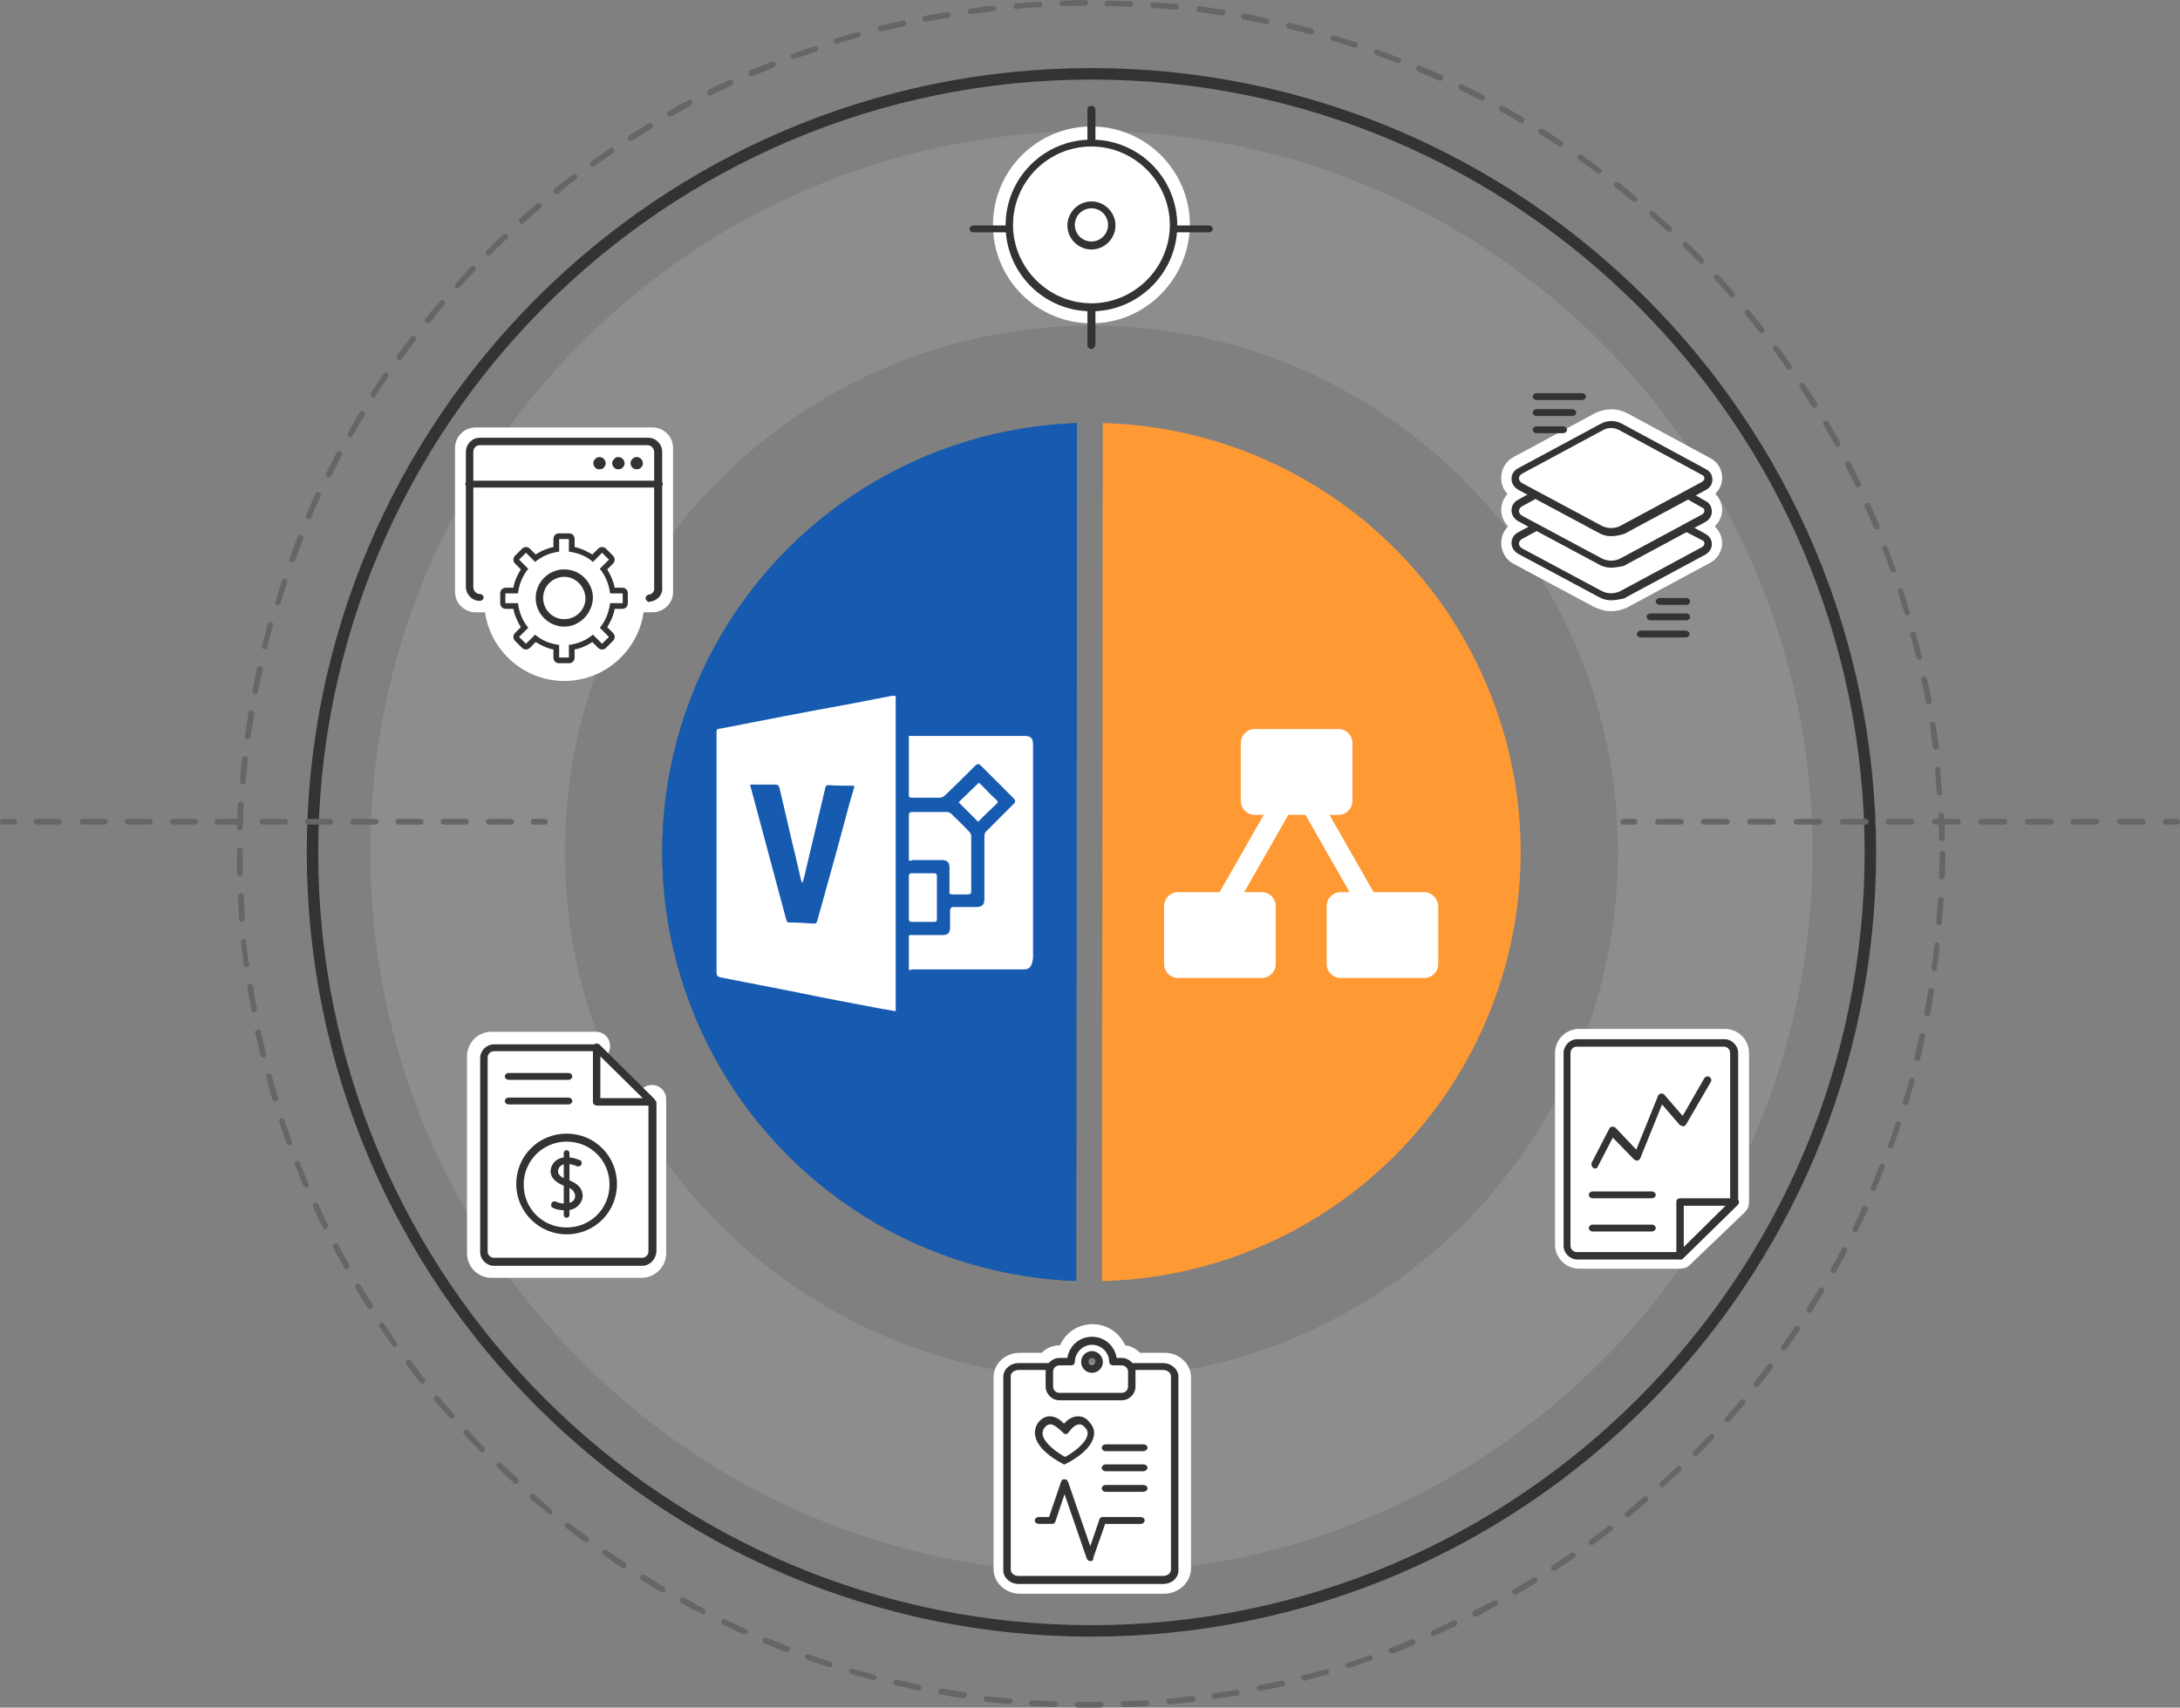 <?xml version="1.0" encoding="utf-8"?>
<!-- Generator: Adobe Illustrator 24.0.1, SVG Export Plug-In . SVG Version: 6.00 Build 0)  -->
<svg version="1.1" id="Layer_1" xmlns="http://www.w3.org/2000/svg" xmlns:xlink="http://www.w3.org/1999/xlink" x="0px" y="0px"
	 viewBox="0 0 380.9 298.4" style="enable-background:new 0 0 380.9 298.4;" xml:space="preserve">
<rect x="0" y="0" width="380.9" height="298.4" fill="#808080" stroke="none"/>
<style type="text/css">
	.st0{fill:#333333;}
	.st1{fill:#666666;}
	.st2{opacity:0.5;}
	.st3{fill:#999999;}
	.st4{fill:#FFFFFF;}
	.st5{clip-path:url(#SVGID_2_);}
	.st6{fill:#003366;}
	.st7{fill:#FF9933;}
	.st8{opacity:0.5;clip-path:url(#SVGID_2_);}
	.st9{fill:#2D83FB;}
</style>
<g>
	<g>
		<g>
			<g>
				<g>
					<path class="st0" d="M190.7,286c-75.6,0-137.1-61.5-137.1-137.1S115.1,11.9,190.7,11.9s137.1,61.5,137.1,137.1
						S266.2,286,190.7,286z M190.7,13.9c-74.5,0-135.1,60.6-135.1,135.1S116.2,284,190.7,284s135.1-60.6,135.1-135.1
						S265.1,13.9,190.7,13.9z"/>
				</g>
				<g>
					<g>
						<path class="st1" d="M190.6,298.4c-0.8,0-1.6,0-2.3,0c-0.3,0-0.5-0.2-0.5-0.5c0-0.3,0.2-0.5,0.5-0.5c0,0,0,0,0,0
							c1.3,0,2.7,0,4,0c0.3,0,0.5,0.2,0.5,0.5c0,0.3-0.2,0.5-0.5,0.5C191.7,298.4,191.2,298.4,190.6,298.4z M196.3,298.3
							c-0.3,0-0.5-0.2-0.5-0.5c0-0.3,0.2-0.5,0.5-0.5c1.3-0.1,2.7-0.1,4-0.2c0.3,0,0.5,0.2,0.5,0.5c0,0.3-0.2,0.5-0.5,0.5
							C199,298.2,197.6,298.3,196.3,298.3C196.3,298.3,196.3,298.3,196.3,298.3z M184.3,298.3C184.3,298.3,184.3,298.3,184.3,298.3
							c-1.4-0.1-2.7-0.1-4-0.2c-0.3,0-0.5-0.3-0.5-0.5c0-0.3,0.3-0.5,0.5-0.5c1.3,0.1,2.6,0.2,4,0.2c0.3,0,0.5,0.2,0.5,0.5
							C184.8,298.1,184.5,298.3,184.3,298.3z M204.3,297.8c-0.3,0-0.5-0.2-0.5-0.5c0-0.3,0.2-0.5,0.5-0.5c1.3-0.1,2.6-0.3,4-0.4
							c0.3,0,0.5,0.2,0.6,0.4c0,0.3-0.2,0.5-0.4,0.6C207,297.6,205.6,297.7,204.3,297.8C204.3,297.8,204.3,297.8,204.3,297.8z
							 M176.3,297.8C176.3,297.8,176.3,297.8,176.3,297.8c-1.4-0.1-2.7-0.3-4-0.4c-0.3,0-0.5-0.3-0.4-0.6c0-0.3,0.3-0.5,0.6-0.4
							c1.3,0.2,2.6,0.3,4,0.4c0.3,0,0.5,0.3,0.5,0.5C176.8,297.6,176.6,297.8,176.3,297.8z M212.2,296.9c-0.2,0-0.5-0.2-0.5-0.4
							c0-0.3,0.1-0.5,0.4-0.6c1.3-0.2,2.6-0.4,3.9-0.6c0.3,0,0.5,0.1,0.6,0.4c0,0.3-0.1,0.5-0.4,0.6
							C214.9,296.5,213.6,296.7,212.2,296.9C212.2,296.9,212.2,296.9,212.2,296.9z M168.4,296.8
							C168.3,296.8,168.3,296.8,168.4,296.8c-1.4-0.2-2.7-0.4-4-0.7c-0.3,0-0.5-0.3-0.4-0.6s0.3-0.5,0.6-0.4
							c1.3,0.2,2.6,0.4,3.9,0.6c0.3,0,0.5,0.3,0.4,0.6C168.8,296.6,168.6,296.8,168.4,296.8z M220.1,295.5c-0.2,0-0.4-0.2-0.5-0.4
							c-0.1-0.3,0.1-0.5,0.4-0.6c1.3-0.3,2.6-0.5,3.9-0.8c0.3-0.1,0.5,0.1,0.6,0.4c0.1,0.3-0.1,0.5-0.4,0.6
							C222.8,295,221.5,295.2,220.1,295.5C220.1,295.5,220.1,295.5,220.1,295.5z M160.5,295.4c0,0-0.1,0-0.1,0
							c-1.3-0.3-2.6-0.6-3.9-0.9c-0.3-0.1-0.4-0.3-0.4-0.6c0.1-0.3,0.3-0.4,0.6-0.4c1.3,0.3,2.6,0.6,3.9,0.9
							c0.3,0.1,0.4,0.3,0.4,0.6C160.9,295.2,160.7,295.4,160.5,295.4z M227.9,293.7c-0.2,0-0.4-0.1-0.5-0.4
							c-0.1-0.3,0.1-0.5,0.4-0.6c1.3-0.3,2.6-0.7,3.8-1c0.3-0.1,0.5,0.1,0.6,0.3c0.1,0.3-0.1,0.5-0.3,0.6c-1.3,0.4-2.6,0.7-3.9,1.1
							C228,293.7,227.9,293.7,227.9,293.7z M152.7,293.6c0,0-0.1,0-0.1,0c-1.3-0.3-2.6-0.7-3.9-1.1c-0.3-0.1-0.4-0.4-0.3-0.6
							c0.1-0.3,0.4-0.4,0.6-0.3c1.3,0.4,2.6,0.7,3.8,1.1c0.3,0.1,0.4,0.3,0.4,0.6C153.1,293.4,152.9,293.6,152.7,293.6z
							 M235.6,291.5c-0.2,0-0.4-0.1-0.5-0.3c-0.1-0.3,0.1-0.5,0.3-0.6c1.3-0.4,2.5-0.8,3.8-1.3c0.3-0.1,0.5,0,0.6,0.3
							c0.1,0.3,0,0.5-0.3,0.6c-1.3,0.4-2.5,0.9-3.8,1.3C235.7,291.5,235.6,291.5,235.6,291.5z M145,291.3c-0.1,0-0.1,0-0.2,0
							c-1.3-0.4-2.6-0.8-3.8-1.3c-0.3-0.1-0.4-0.4-0.3-0.6c0.1-0.3,0.4-0.4,0.6-0.3c1.3,0.4,2.5,0.9,3.8,1.3
							c0.3,0.1,0.4,0.4,0.3,0.6C145.4,291.2,145.2,291.3,145,291.3z M243.1,288.9c-0.2,0-0.4-0.1-0.5-0.3c-0.1-0.3,0-0.5,0.3-0.6
							c1.2-0.5,2.5-1,3.7-1.5c0.3-0.1,0.5,0,0.7,0.3c0.1,0.3,0,0.5-0.3,0.7c-1.2,0.5-2.5,1-3.7,1.5
							C243.2,288.9,243.2,288.9,243.1,288.9z M137.5,288.7c-0.1,0-0.1,0-0.2,0c-1.3-0.5-2.5-1-3.7-1.5c-0.3-0.1-0.4-0.4-0.3-0.7
							c0.1-0.3,0.4-0.4,0.7-0.3c1.2,0.5,2.5,1,3.7,1.5c0.3,0.1,0.4,0.4,0.3,0.6C137.8,288.5,137.7,288.7,137.5,288.7z M250.5,285.9
							c-0.2,0-0.4-0.1-0.5-0.3c-0.1-0.3,0-0.5,0.3-0.7c1.2-0.5,2.4-1.1,3.6-1.7c0.2-0.1,0.5,0,0.7,0.2c0.1,0.2,0,0.5-0.2,0.7
							c-1.2,0.6-2.4,1.1-3.6,1.7C250.6,285.9,250.6,285.9,250.5,285.9z M130.1,285.6c-0.1,0-0.1,0-0.2,0c-1.2-0.5-2.4-1.1-3.6-1.7
							c-0.2-0.1-0.4-0.4-0.2-0.7c0.1-0.2,0.4-0.4,0.7-0.2c1.2,0.6,2.4,1.1,3.6,1.7c0.3,0.1,0.4,0.4,0.3,0.7
							C130.4,285.5,130.2,285.6,130.1,285.6z M257.7,282.5c-0.2,0-0.4-0.1-0.4-0.3c-0.1-0.2,0-0.5,0.2-0.7c1.2-0.6,2.4-1.2,3.5-1.8
							c0.2-0.1,0.5,0,0.7,0.2c0.1,0.2,0,0.5-0.2,0.7c-1.2,0.6-2.4,1.3-3.5,1.9C257.9,282.5,257.8,282.5,257.7,282.5z M122.8,282.1
							c-0.1,0-0.2,0-0.2-0.1c-1.2-0.6-2.4-1.2-3.6-1.9c-0.2-0.1-0.3-0.4-0.2-0.7c0.1-0.2,0.4-0.3,0.7-0.2c1.2,0.6,2.3,1.3,3.5,1.9
							c0.2,0.1,0.3,0.4,0.2,0.7C123.2,282,123,282.1,122.8,282.1z M264.7,278.7c-0.2,0-0.3-0.1-0.4-0.3c-0.1-0.2-0.1-0.5,0.2-0.7
							c1.2-0.7,2.3-1.3,3.4-2c0.2-0.1,0.5-0.1,0.7,0.2c0.1,0.2,0.1,0.5-0.2,0.7c-1.1,0.7-2.3,1.4-3.4,2
							C264.9,278.7,264.8,278.7,264.7,278.7z M115.8,278.3c-0.1,0-0.2,0-0.3-0.1c-1.2-0.7-2.3-1.4-3.4-2.1c-0.2-0.1-0.3-0.5-0.2-0.7
							c0.1-0.2,0.5-0.3,0.7-0.2c1.1,0.7,2.3,1.4,3.4,2.1c0.2,0.1,0.3,0.4,0.2,0.7C116.1,278.2,116,278.3,115.8,278.3z M271.5,274.5
							c-0.2,0-0.3-0.1-0.4-0.2c-0.2-0.2-0.1-0.5,0.1-0.7c1.1-0.7,2.2-1.5,3.3-2.2c0.2-0.2,0.5-0.1,0.7,0.1c0.2,0.2,0.1,0.5-0.1,0.7
							c-1.1,0.8-2.2,1.5-3.3,2.2C271.7,274.5,271.6,274.5,271.5,274.5z M109,274.1c-0.1,0-0.2,0-0.3-0.1c-1.1-0.7-2.2-1.5-3.3-2.3
							c-0.2-0.2-0.3-0.5-0.1-0.7c0.2-0.2,0.5-0.3,0.7-0.1c1.1,0.8,2.2,1.5,3.3,2.2c0.2,0.2,0.3,0.5,0.1,0.7
							C109.3,274,109.1,274.1,109,274.1z M278.1,270c-0.2,0-0.3-0.1-0.4-0.2c-0.2-0.2-0.1-0.5,0.1-0.7c1.1-0.8,2.1-1.6,3.2-2.4
							c0.2-0.2,0.5-0.1,0.7,0.1c0.2,0.2,0.1,0.5-0.1,0.7c-1.1,0.8-2.1,1.6-3.2,2.4C278.3,270,278.2,270,278.1,270z M102.4,269.5
							c-0.1,0-0.2,0-0.3-0.1c-1.1-0.8-2.1-1.6-3.2-2.4c-0.2-0.2-0.3-0.5-0.1-0.7c0.2-0.2,0.5-0.3,0.7-0.1c1,0.8,2.1,1.6,3.2,2.4
							c0.2,0.2,0.3,0.5,0.1,0.7C102.7,269.4,102.6,269.5,102.4,269.5z M284.4,265.1c-0.1,0-0.3-0.1-0.4-0.2
							c-0.2-0.2-0.1-0.5,0.1-0.7c1-0.8,2-1.7,3.1-2.6c0.2-0.2,0.5-0.2,0.7,0.1c0.2,0.2,0.2,0.5-0.1,0.7c-1,0.9-2,1.7-3.1,2.6
							C284.7,265.1,284.6,265.1,284.4,265.1z M96.1,264.6c-0.1,0-0.2,0-0.3-0.1c-1-0.9-2.1-1.7-3.1-2.6c-0.2-0.2-0.2-0.5,0-0.7
							c0.2-0.2,0.5-0.2,0.7,0c1,0.9,2,1.7,3,2.6c0.2,0.2,0.2,0.5,0.1,0.7C96.4,264.5,96.3,264.6,96.1,264.6z M290.5,259.9
							c-0.1,0-0.3-0.1-0.4-0.2c-0.2-0.2-0.2-0.5,0-0.7c1-0.9,2-1.8,2.9-2.7c0.2-0.2,0.5-0.2,0.7,0c0.2,0.2,0.2,0.5,0,0.7
							c-1,0.9-1.9,1.8-2.9,2.7C290.7,259.9,290.6,259.9,290.5,259.9z M90.1,259.3c-0.1,0-0.2,0-0.3-0.1c-1-0.9-2-1.8-2.9-2.8
							c-0.2-0.2-0.2-0.5,0-0.7c0.2-0.2,0.5-0.2,0.7,0c1,0.9,1.9,1.8,2.9,2.7c0.2,0.2,0.2,0.5,0,0.7
							C90.3,259.3,90.2,259.3,90.1,259.3z M296.3,254.4c-0.1,0-0.3,0-0.4-0.1c-0.2-0.2-0.2-0.5,0-0.7c0.9-0.9,1.9-1.9,2.8-2.9
							c0.2-0.2,0.5-0.2,0.7,0c0.2,0.2,0.2,0.5,0,0.7c-0.9,1-1.8,1.9-2.8,2.9C296.5,254.3,296.4,254.4,296.3,254.4z M84.3,253.8
							c-0.1,0-0.3-0.1-0.4-0.2c-0.9-1-1.9-1.9-2.8-2.9c-0.2-0.2-0.2-0.5,0-0.7c0.2-0.2,0.5-0.2,0.7,0c0.9,1,1.8,1.9,2.8,2.9
							c0.2,0.2,0.2,0.5,0,0.7C84.6,253.7,84.5,253.8,84.3,253.8z M301.8,248.5c-0.1,0-0.2,0-0.3-0.1c-0.2-0.2-0.2-0.5,0-0.7
							c0.9-1,1.8-2,2.6-3c0.2-0.2,0.5-0.2,0.7-0.1c0.2,0.2,0.2,0.5,0.1,0.7c-0.9,1-1.7,2-2.6,3C302,248.5,301.9,248.5,301.8,248.5z
							 M78.9,247.9c-0.1,0-0.3-0.1-0.4-0.2c-0.9-1-1.8-2-2.6-3c-0.2-0.2-0.1-0.5,0.1-0.7c0.2-0.2,0.5-0.1,0.7,0.1c0.8,1,1.7,2,2.6,3
							c0.2,0.2,0.2,0.5,0,0.7C79.1,247.9,79,247.9,78.9,247.9z M306.9,242.4c-0.1,0-0.2,0-0.3-0.1c-0.2-0.2-0.3-0.5-0.1-0.7
							c0.8-1,1.6-2.1,2.4-3.1c0.2-0.2,0.5-0.3,0.7-0.1c0.2,0.2,0.3,0.5,0.1,0.7c-0.8,1.1-1.6,2.1-2.5,3.2
							C307.2,242.4,307.1,242.4,306.9,242.4z M73.8,241.8c-0.1,0-0.3-0.1-0.4-0.2c-0.8-1-1.6-2.1-2.4-3.2c-0.2-0.2-0.1-0.5,0.1-0.7
							c0.2-0.2,0.5-0.1,0.7,0.1c0.8,1.1,1.6,2.1,2.4,3.2c0.2,0.2,0.1,0.5-0.1,0.7C74,241.7,73.9,241.8,73.8,241.8z M311.7,236
							c-0.1,0-0.2,0-0.3-0.1c-0.2-0.2-0.3-0.5-0.1-0.7c0.8-1.1,1.5-2.2,2.3-3.3c0.2-0.2,0.5-0.3,0.7-0.1c0.2,0.2,0.3,0.5,0.1,0.7
							c-0.7,1.1-1.5,2.2-2.3,3.3C312,236,311.9,236,311.7,236z M69,235.4c-0.2,0-0.3-0.1-0.4-0.2c-0.8-1.1-1.5-2.2-2.3-3.3
							c-0.2-0.2-0.1-0.5,0.1-0.7c0.2-0.2,0.5-0.1,0.7,0.1c0.7,1.1,1.5,2.2,2.2,3.3c0.2,0.2,0.1,0.5-0.1,0.7
							C69.2,235.3,69.1,235.4,69,235.4z M316.2,229.4c-0.1,0-0.2,0-0.3-0.1c-0.2-0.1-0.3-0.5-0.2-0.7c0.7-1.1,1.4-2.3,2.1-3.4
							c0.1-0.2,0.4-0.3,0.7-0.2c0.2,0.1,0.3,0.4,0.2,0.7c-0.7,1.2-1.4,2.3-2.1,3.4C316.5,229.3,316.4,229.4,316.2,229.4z
							 M64.6,228.7c-0.2,0-0.3-0.1-0.4-0.2c-0.7-1.1-1.4-2.3-2.1-3.4c-0.1-0.2-0.1-0.5,0.2-0.7c0.2-0.1,0.5-0.1,0.7,0.2
							c0.7,1.1,1.4,2.3,2.1,3.4c0.1,0.2,0.1,0.5-0.2,0.7C64.7,228.7,64.7,228.7,64.6,228.7z M320.3,222.5c-0.1,0-0.2,0-0.2-0.1
							c-0.2-0.1-0.3-0.4-0.2-0.7c0.7-1.2,1.3-2.3,1.9-3.5c0.1-0.2,0.4-0.3,0.7-0.2c0.2,0.1,0.3,0.4,0.2,0.7
							c-0.6,1.2-1.3,2.4-1.9,3.5C320.7,222.4,320.5,222.5,320.3,222.5z M60.5,221.8c-0.2,0-0.3-0.1-0.4-0.3
							c-0.6-1.2-1.3-2.3-1.9-3.5c-0.1-0.2,0-0.5,0.2-0.7c0.2-0.1,0.5,0,0.7,0.2c0.6,1.2,1.2,2.3,1.9,3.5c0.1,0.2,0,0.5-0.2,0.7
							C60.7,221.8,60.6,221.8,60.5,221.8z M324.1,215.4c-0.1,0-0.2,0-0.2-0.1c-0.2-0.1-0.3-0.4-0.2-0.7c0.6-1.2,1.2-2.4,1.7-3.6
							c0.1-0.3,0.4-0.4,0.7-0.2c0.3,0.1,0.4,0.4,0.2,0.7c-0.6,1.2-1.1,2.4-1.7,3.6C324.4,215.3,324.2,215.4,324.1,215.4z
							 M56.8,214.8c-0.2,0-0.4-0.1-0.4-0.3c-0.6-1.2-1.2-2.4-1.7-3.6c-0.1-0.3,0-0.5,0.2-0.7c0.3-0.1,0.5,0,0.7,0.2
							c0.5,1.2,1.1,2.4,1.7,3.6c0.1,0.2,0,0.5-0.2,0.7C57,214.8,56.9,214.8,56.8,214.8z M327.4,208.1c-0.1,0-0.1,0-0.2,0
							c-0.3-0.1-0.4-0.4-0.3-0.7c0.5-1.2,1-2.5,1.5-3.7c0.1-0.3,0.4-0.4,0.6-0.3c0.3,0.1,0.4,0.4,0.3,0.6c-0.5,1.2-1,2.5-1.5,3.7
							C327.8,208,327.6,208.1,327.4,208.1z M53.5,207.5c-0.2,0-0.4-0.1-0.5-0.3c-0.5-1.2-1-2.5-1.5-3.7c-0.1-0.3,0-0.5,0.3-0.6
							c0.3-0.1,0.5,0,0.6,0.3c0.5,1.2,1,2.5,1.5,3.7c0.1,0.3,0,0.5-0.3,0.7C53.7,207.5,53.6,207.5,53.5,207.5z M330.4,200.7
							c-0.1,0-0.1,0-0.2,0c-0.3-0.1-0.4-0.4-0.3-0.6c0.5-1.2,0.9-2.5,1.3-3.8c0.1-0.3,0.4-0.4,0.6-0.3c0.3,0.1,0.4,0.4,0.3,0.6
							c-0.4,1.3-0.9,2.5-1.3,3.8C330.8,200.6,330.6,200.7,330.4,200.7z M50.6,200.1c-0.2,0-0.4-0.1-0.5-0.3
							c-0.5-1.3-0.9-2.5-1.3-3.8c-0.1-0.3,0.1-0.5,0.3-0.6c0.3-0.1,0.5,0.1,0.6,0.3c0.4,1.3,0.8,2.5,1.3,3.8c0.1,0.3,0,0.5-0.3,0.6
							C50.7,200.1,50.7,200.1,50.6,200.1z M332.9,193.1c0,0-0.1,0-0.1,0c-0.3-0.1-0.4-0.4-0.3-0.6c0.4-1.3,0.8-2.5,1.1-3.8
							c0.1-0.3,0.3-0.4,0.6-0.3c0.3,0.1,0.4,0.3,0.3,0.6c-0.4,1.3-0.7,2.6-1.1,3.9C333.3,192.9,333.1,193.1,332.9,193.1z
							 M48.1,192.5c-0.2,0-0.4-0.1-0.5-0.4c-0.4-1.3-0.8-2.6-1.1-3.9c-0.1-0.3,0.1-0.5,0.4-0.6c0.3-0.1,0.5,0.1,0.6,0.4
							c0.3,1.3,0.7,2.6,1.1,3.8c0.1,0.3-0.1,0.5-0.3,0.6C48.2,192.5,48.2,192.5,48.1,192.5z M335,185.4c0,0-0.1,0-0.1,0
							c-0.3-0.1-0.4-0.3-0.4-0.6c0.3-1.3,0.6-2.6,0.9-3.9c0.1-0.3,0.3-0.4,0.6-0.4c0.3,0.1,0.4,0.3,0.4,0.6
							c-0.3,1.3-0.6,2.6-0.9,3.9C335.5,185.2,335.2,185.4,335,185.4z M46,184.8c-0.2,0-0.4-0.2-0.5-0.4c-0.3-1.3-0.6-2.6-0.9-3.9
							c-0.1-0.3,0.1-0.5,0.4-0.6c0.3-0.1,0.5,0.1,0.6,0.4c0.3,1.3,0.6,2.6,0.9,3.9c0.1,0.3-0.1,0.5-0.4,0.6
							C46.1,184.8,46.1,184.8,46,184.8z M336.7,177.6C336.7,177.6,336.7,177.5,336.7,177.6c-0.4-0.1-0.5-0.3-0.5-0.6
							c0.2-1.3,0.5-2.6,0.7-3.9c0-0.3,0.3-0.5,0.6-0.4c0.3,0,0.5,0.3,0.4,0.6c-0.2,1.3-0.4,2.6-0.7,4
							C337.2,177.4,337,177.6,336.7,177.6z M44.4,176.9c-0.2,0-0.4-0.2-0.5-0.4c-0.2-1.3-0.5-2.6-0.7-4c0-0.3,0.1-0.5,0.4-0.6
							c0.3,0,0.5,0.1,0.6,0.4c0.2,1.3,0.4,2.6,0.7,3.9C44.9,176.6,44.7,176.9,44.4,176.9C44.4,176.9,44.4,176.9,44.4,176.9z
							 M338,169.7C338,169.7,338,169.7,338,169.7c-0.3,0-0.5-0.3-0.5-0.6c0.2-1.3,0.3-2.6,0.5-4c0-0.3,0.3-0.5,0.5-0.4
							c0.3,0,0.5,0.3,0.4,0.6c-0.1,1.3-0.3,2.7-0.5,4C338.5,169.5,338.2,169.7,338,169.7z M43.1,169c-0.2,0-0.5-0.2-0.5-0.4
							c-0.2-1.3-0.3-2.7-0.5-4c0-0.3,0.2-0.5,0.4-0.5c0.3,0,0.5,0.2,0.5,0.4c0.1,1.3,0.3,2.6,0.5,4C43.7,168.7,43.5,169,43.1,169
							C43.2,169,43.1,169,43.1,169z M338.8,161.7C338.8,161.7,338.8,161.7,338.8,161.7c-0.3,0-0.5-0.3-0.5-0.5
							c0.1-1.3,0.2-2.6,0.3-4c0-0.3,0.3-0.5,0.5-0.5c0.3,0,0.5,0.2,0.5,0.5c-0.1,1.3-0.2,2.7-0.3,4
							C339.3,161.5,339.1,161.7,338.8,161.7z M42.3,161.1c-0.3,0-0.5-0.2-0.5-0.5c-0.1-1.3-0.2-2.7-0.2-4c0-0.3,0.2-0.5,0.5-0.5
							c0.3,0,0.5,0.2,0.5,0.5c0.1,1.3,0.1,2.7,0.2,4C42.8,160.8,42.6,161.1,42.3,161.1C42.3,161.1,42.3,161.1,42.3,161.1z
							 M339.3,153.7C339.3,153.7,339.3,153.7,339.3,153.7c-0.3,0-0.5-0.2-0.5-0.5c0-1.3,0.1-2.7,0.1-4c0-0.3,0.2-0.5,0.5-0.5
							s0.5,0.2,0.5,0.5c0,1.3,0,2.7-0.1,4C339.8,153.5,339.5,153.7,339.3,153.7z M41.9,153.1c-0.3,0-0.5-0.2-0.5-0.5
							c0-1.1,0-2.3,0-3.4l0-0.6c0-0.3,0.2-0.5,0.5-0.5c0,0,0,0,0,0c0.3,0,0.5,0.2,0.5,0.5l0,0.6c0,1.1,0,2.2,0,3.4
							C42.4,152.9,42.2,153.1,41.9,153.1C41.9,153.1,41.9,153.1,41.9,153.1z M339.3,147c-0.3,0-0.5-0.2-0.5-0.5c0-1.3-0.1-2.7-0.1-4
							c0-0.3,0.2-0.5,0.5-0.5c0.3,0,0.5,0.2,0.5,0.5c0.1,1.3,0.1,2.7,0.1,4C339.8,146.7,339.6,147,339.3,147
							C339.3,147,339.3,147,339.3,147z M41.9,145.1C41.9,145.1,41.9,145.1,41.9,145.1c-0.3,0-0.5-0.2-0.5-0.5c0-1.3,0.1-2.7,0.2-4
							c0-0.3,0.2-0.5,0.5-0.5c0.3,0,0.5,0.3,0.5,0.5c-0.1,1.3-0.1,2.7-0.2,4C42.4,144.9,42.2,145.1,41.9,145.1z M338.9,139
							c-0.3,0-0.5-0.2-0.5-0.5c-0.1-1.3-0.2-2.7-0.3-4c0-0.3,0.2-0.5,0.4-0.5c0.3,0,0.5,0.2,0.5,0.4c0.1,1.3,0.2,2.7,0.3,4
							C339.5,138.7,339.3,139,338.9,139C339,139,339,139,338.9,139z M42.4,137.1C42.4,137.1,42.4,137.1,42.4,137.1
							c-0.3,0-0.5-0.3-0.5-0.5c0.1-1.3,0.2-2.7,0.4-4c0-0.3,0.3-0.5,0.6-0.4c0.3,0,0.5,0.3,0.4,0.6c-0.1,1.3-0.3,2.6-0.4,4
							C42.9,136.9,42.7,137.1,42.4,137.1z M338.2,131c-0.2,0-0.5-0.2-0.5-0.4c-0.2-1.3-0.3-2.6-0.5-3.9c0-0.3,0.1-0.5,0.4-0.6
							c0.3,0,0.5,0.1,0.6,0.4c0.2,1.3,0.4,2.6,0.6,4C338.7,130.7,338.5,131,338.2,131C338.2,131,338.2,131,338.2,131z M43.3,129.2
							C43.3,129.2,43.2,129.2,43.3,129.2c-0.3,0-0.5-0.3-0.5-0.6c0.2-1.3,0.4-2.6,0.6-4c0-0.3,0.3-0.5,0.6-0.4
							c0.3,0,0.5,0.3,0.4,0.6c-0.2,1.3-0.4,2.6-0.6,3.9C43.7,129,43.5,129.2,43.3,129.2z M337,123.1c-0.2,0-0.4-0.2-0.5-0.4
							c-0.2-1.3-0.5-2.6-0.8-3.9c-0.1-0.3,0.1-0.5,0.4-0.6c0.3-0.1,0.5,0.1,0.6,0.4c0.3,1.3,0.5,2.6,0.8,3.9
							C337.5,122.8,337.3,123.1,337,123.1C337,123.1,337,123.1,337,123.1z M44.6,121.3C44.6,121.3,44.5,121.3,44.6,121.3
							c-0.4-0.1-0.5-0.3-0.5-0.6c0.3-1.3,0.5-2.6,0.8-3.9c0.1-0.3,0.3-0.4,0.6-0.4c0.3,0.1,0.4,0.3,0.4,0.6
							c-0.3,1.3-0.6,2.6-0.8,3.9C45,121.1,44.8,121.3,44.6,121.3z M335.3,115.3c-0.2,0-0.4-0.2-0.5-0.4c-0.3-1.3-0.6-2.6-1-3.9
							c-0.1-0.3,0.1-0.5,0.4-0.6c0.3-0.1,0.5,0.1,0.6,0.4c0.3,1.3,0.7,2.6,1,3.9c0.1,0.3-0.1,0.5-0.4,0.6
							C335.4,115.3,335.4,115.3,335.3,115.3z M46.3,113.5c0,0-0.1,0-0.1,0c-0.3-0.1-0.4-0.3-0.4-0.6c0.3-1.3,0.7-2.6,1-3.9
							c0.1-0.3,0.4-0.4,0.6-0.3c0.3,0.1,0.4,0.4,0.3,0.6c-0.4,1.3-0.7,2.6-1,3.9C46.8,113.3,46.6,113.5,46.3,113.5z M333.3,107.6
							c-0.2,0-0.4-0.1-0.5-0.4c-0.4-1.3-0.8-2.5-1.2-3.8c-0.1-0.3,0.1-0.5,0.3-0.6c0.3-0.1,0.5,0.1,0.6,0.3c0.4,1.3,0.8,2.5,1.2,3.8
							c0.1,0.3-0.1,0.5-0.3,0.6C333.4,107.6,333.3,107.6,333.3,107.6z M48.5,105.8c0,0-0.1,0-0.1,0c-0.3-0.1-0.4-0.4-0.3-0.6
							c0.4-1.3,0.8-2.6,1.2-3.8c0.1-0.3,0.4-0.4,0.6-0.3c0.3,0.1,0.4,0.4,0.3,0.6c-0.4,1.3-0.8,2.5-1.2,3.8
							C48.9,105.6,48.7,105.8,48.5,105.8z M330.8,100c-0.2,0-0.4-0.1-0.5-0.3c-0.4-1.3-0.9-2.5-1.4-3.7c-0.1-0.3,0-0.5,0.3-0.6
							c0.3-0.1,0.5,0,0.6,0.3c0.5,1.2,0.9,2.5,1.4,3.8c0.1,0.3,0,0.5-0.3,0.6C330.9,99.9,330.8,100,330.8,100z M51.1,98.2
							c-0.1,0-0.1,0-0.2,0c-0.3-0.1-0.4-0.4-0.3-0.6c0.5-1.3,0.9-2.5,1.4-3.8c0.1-0.3,0.4-0.4,0.7-0.3c0.3,0.1,0.4,0.4,0.3,0.7
							c-0.5,1.2-1,2.5-1.4,3.7C51.5,98,51.3,98.2,51.1,98.2z M327.9,92.5c-0.2,0-0.4-0.1-0.5-0.3c-0.5-1.2-1-2.4-1.6-3.6
							c-0.1-0.3,0-0.5,0.3-0.7c0.2-0.1,0.5,0,0.7,0.3c0.5,1.2,1.1,2.4,1.6,3.7c0.1,0.3,0,0.5-0.3,0.7
							C328.1,92.5,328,92.5,327.9,92.5z M54,90.7c-0.1,0-0.1,0-0.2,0c-0.3-0.1-0.4-0.4-0.3-0.7c0.5-1.2,1.1-2.5,1.6-3.7
							c0.1-0.3,0.4-0.4,0.7-0.2c0.2,0.1,0.4,0.4,0.2,0.7c-0.6,1.2-1.1,2.4-1.6,3.6C54.4,90.6,54.2,90.7,54,90.7z M324.7,85.2
							c-0.2,0-0.4-0.1-0.5-0.3c-0.6-1.2-1.2-2.4-1.8-3.6c-0.1-0.2,0-0.5,0.2-0.7c0.2-0.1,0.5,0,0.7,0.2c0.6,1.2,1.2,2.4,1.8,3.6
							c0.1,0.2,0,0.5-0.2,0.7C324.8,85.2,324.7,85.2,324.7,85.2z M57.4,83.4c-0.1,0-0.2,0-0.2-0.1C57,83.3,56.9,83,57,82.7
							c0.6-1.2,1.2-2.4,1.8-3.6c0.1-0.2,0.4-0.3,0.7-0.2c0.2,0.1,0.3,0.4,0.2,0.7c-0.6,1.2-1.2,2.4-1.8,3.5
							C57.8,83.3,57.6,83.4,57.4,83.4z M321,78.1c-0.2,0-0.3-0.1-0.4-0.3c-0.6-1.2-1.3-2.3-2-3.5c-0.1-0.2-0.1-0.5,0.2-0.7
							c0.2-0.1,0.5-0.1,0.7,0.2c0.7,1.2,1.3,2.3,2,3.5c0.1,0.2,0,0.5-0.2,0.7C321.2,78.1,321.1,78.1,321,78.1z M61.2,76.4
							c-0.1,0-0.2,0-0.2-0.1c-0.2-0.1-0.3-0.4-0.2-0.7c0.7-1.2,1.3-2.3,2-3.5c0.1-0.2,0.4-0.3,0.7-0.2c0.2,0.1,0.3,0.5,0.2,0.7
							c-0.7,1.1-1.4,2.3-2,3.4C61.5,76.3,61.4,76.4,61.2,76.4z M317,71.3c-0.2,0-0.3-0.1-0.4-0.2c-0.7-1.1-1.4-2.2-2.1-3.4
							c-0.2-0.2-0.1-0.5,0.1-0.7c0.2-0.2,0.5-0.1,0.7,0.1c0.7,1.1,1.5,2.2,2.2,3.4c0.1,0.2,0.1,0.5-0.2,0.7
							C317.1,71.2,317.1,71.3,317,71.3z M65.3,69.5c-0.1,0-0.2,0-0.3-0.1c-0.2-0.1-0.3-0.5-0.2-0.7c0.7-1.1,1.5-2.2,2.2-3.4
							c0.2-0.2,0.5-0.3,0.7-0.1c0.2,0.2,0.3,0.5,0.1,0.7c-0.7,1.1-1.5,2.2-2.2,3.3C65.7,69.4,65.5,69.5,65.3,69.5z M312.6,64.6
							c-0.2,0-0.3-0.1-0.4-0.2c-0.8-1.1-1.5-2.2-2.3-3.2c-0.2-0.2-0.1-0.5,0.1-0.7c0.2-0.2,0.5-0.1,0.7,0.1c0.8,1.1,1.6,2.2,2.3,3.3
							c0.2,0.2,0.1,0.5-0.1,0.7C312.8,64.6,312.7,64.6,312.6,64.6z M69.8,62.9c-0.1,0-0.2,0-0.3-0.1c-0.2-0.2-0.3-0.5-0.1-0.7
							c0.8-1.1,1.6-2.2,2.4-3.2c0.2-0.2,0.5-0.3,0.7-0.1c0.2,0.2,0.3,0.5,0.1,0.7c-0.8,1.1-1.6,2.1-2.4,3.2
							C70.1,62.8,70,62.9,69.8,62.9z M307.8,58.2c-0.1,0-0.3-0.1-0.4-0.2c-0.8-1-1.7-2.1-2.5-3.1c-0.2-0.2-0.1-0.5,0.1-0.7
							c0.2-0.2,0.5-0.1,0.7,0.1c0.9,1,1.7,2.1,2.5,3.1c0.2,0.2,0.1,0.5-0.1,0.7C308,58.1,307.9,58.2,307.8,58.2z M74.7,56.5
							c-0.1,0-0.2,0-0.3-0.1c-0.2-0.2-0.2-0.5-0.1-0.7c0.8-1,1.7-2.1,2.6-3.1c0.2-0.2,0.5-0.2,0.7-0.1c0.2,0.2,0.2,0.5,0.1,0.7
							c-0.9,1-1.7,2-2.5,3.1C75,56.5,74.8,56.5,74.7,56.5z M302.7,52c-0.1,0-0.3-0.1-0.4-0.2c-0.9-1-1.8-2-2.7-3
							c-0.2-0.2-0.2-0.5,0-0.7c0.2-0.2,0.5-0.2,0.7,0c0.9,1,1.8,2,2.7,3c0.2,0.2,0.2,0.5,0,0.7C303,52,302.8,52,302.7,52z
							 M79.9,50.4c-0.1,0-0.2,0-0.3-0.1c-0.2-0.2-0.2-0.5,0-0.7c0.9-1,1.8-2,2.7-3c0.2-0.2,0.5-0.2,0.7,0c0.2,0.2,0.2,0.5,0,0.7
							c-0.9,1-1.8,1.9-2.7,2.9C80.1,50.4,80,50.4,79.9,50.4z M297.3,46.1c-0.1,0-0.3-0.1-0.4-0.2c-0.9-1-1.9-1.9-2.8-2.8
							c-0.2-0.2-0.2-0.5,0-0.7c0.2-0.2,0.5-0.2,0.7,0c1,0.9,1.9,1.9,2.8,2.8c0.2,0.2,0.2,0.5,0,0.7
							C297.6,46.1,297.4,46.1,297.3,46.1z M85.4,44.6c-0.1,0-0.3,0-0.4-0.1c-0.2-0.2-0.2-0.5,0-0.7c0.9-0.9,1.9-1.9,2.9-2.8
							c0.2-0.2,0.5-0.2,0.7,0c0.2,0.2,0.2,0.5,0,0.7c-1,0.9-1.9,1.8-2.9,2.8C85.6,44.6,85.5,44.6,85.4,44.6z M291.6,40.5
							c-0.1,0-0.2,0-0.3-0.1c-1-0.9-2-1.8-3-2.7c-0.2-0.2-0.2-0.5,0-0.7c0.2-0.2,0.5-0.2,0.7,0c1,0.9,2,1.8,3,2.7
							c0.2,0.2,0.2,0.5,0,0.7C291.9,40.5,291.7,40.5,291.6,40.5z M91.2,39.1c-0.1,0-0.3-0.1-0.4-0.2c-0.2-0.2-0.2-0.5,0-0.7
							c1-0.9,2-1.8,3-2.6c0.2-0.2,0.5-0.2,0.7,0.1s0.2,0.5-0.1,0.7c-1,0.9-2,1.7-3,2.6C91.4,39.1,91.3,39.1,91.2,39.1z M285.6,35.3
							c-0.1,0-0.2,0-0.3-0.1c-1-0.8-2.1-1.7-3.1-2.5c-0.2-0.2-0.3-0.5-0.1-0.7c0.2-0.2,0.5-0.3,0.7-0.1c1.1,0.8,2.1,1.7,3.1,2.5
							c0.2,0.2,0.2,0.5,0.1,0.7C285.9,35.2,285.7,35.3,285.6,35.3z M97.2,33.9c-0.1,0-0.3-0.1-0.4-0.2c-0.2-0.2-0.1-0.5,0.1-0.7
							c1-0.8,2.1-1.7,3.2-2.5c0.2-0.2,0.5-0.1,0.7,0.1c0.2,0.2,0.1,0.5-0.1,0.7c-1.1,0.8-2.1,1.6-3.1,2.5
							C97.5,33.9,97.4,33.9,97.2,33.9z M279.3,30.3c-0.1,0-0.2,0-0.3-0.1c-1.1-0.8-2.1-1.6-3.2-2.3c-0.2-0.2-0.3-0.5-0.1-0.7
							c0.2-0.2,0.5-0.3,0.7-0.1c1.1,0.8,2.2,1.6,3.3,2.4c0.2,0.2,0.3,0.5,0.1,0.7C279.6,30.2,279.4,30.3,279.3,30.3z M103.6,29.1
							c-0.2,0-0.3-0.1-0.4-0.2c-0.2-0.2-0.1-0.5,0.1-0.7c1.1-0.8,2.2-1.5,3.3-2.3c0.2-0.2,0.5-0.1,0.7,0.1c0.2,0.2,0.1,0.5-0.1,0.7
							c-1.1,0.7-2.2,1.5-3.3,2.3C103.8,29.1,103.7,29.1,103.6,29.1z M272.7,25.7c-0.1,0-0.2,0-0.3-0.1c-1.1-0.7-2.2-1.5-3.4-2.2
							c-0.2-0.1-0.3-0.5-0.2-0.7c0.1-0.2,0.5-0.3,0.7-0.2c1.1,0.7,2.3,1.4,3.4,2.2c0.2,0.2,0.3,0.5,0.1,0.7
							C273.1,25.6,272.9,25.7,272.7,25.7z M110.2,24.6c-0.2,0-0.3-0.1-0.4-0.2c-0.2-0.2-0.1-0.5,0.1-0.7c1.1-0.7,2.3-1.4,3.4-2.1
							c0.2-0.1,0.5-0.1,0.7,0.2c0.1,0.2,0.1,0.5-0.2,0.7c-1.1,0.7-2.3,1.4-3.4,2.1C110.4,24.6,110.3,24.6,110.2,24.6z M265.9,21.5
							c-0.1,0-0.2,0-0.3-0.1c-1.1-0.7-2.3-1.3-3.5-2c-0.2-0.1-0.3-0.4-0.2-0.7c0.1-0.2,0.4-0.3,0.7-0.2c1.2,0.6,2.3,1.3,3.5,2
							c0.2,0.1,0.3,0.4,0.2,0.7C266.3,21.4,266.1,21.5,265.9,21.5z M117,20.4c-0.2,0-0.3-0.1-0.4-0.3c-0.1-0.2-0.1-0.5,0.2-0.7
							c1.2-0.7,2.3-1.3,3.5-1.9c0.2-0.1,0.5,0,0.7,0.2c0.1,0.2,0,0.5-0.2,0.7c-1.2,0.6-2.3,1.3-3.5,1.9
							C117.2,20.4,117.1,20.4,117,20.4z M258.9,17.6c-0.1,0-0.2,0-0.2-0.1c-1.2-0.6-2.4-1.2-3.6-1.8c-0.2-0.1-0.4-0.4-0.2-0.7
							c0.1-0.2,0.4-0.4,0.7-0.2c1.2,0.6,2.4,1.2,3.6,1.8c0.2,0.1,0.3,0.4,0.2,0.7C259.3,17.5,259.1,17.6,258.9,17.6z M124,16.7
							c-0.2,0-0.4-0.1-0.4-0.3c-0.1-0.2,0-0.5,0.2-0.7c1.2-0.6,2.4-1.2,3.6-1.7c0.2-0.1,0.5,0,0.7,0.2c0.1,0.3,0,0.5-0.2,0.7
							c-1.2,0.6-2.4,1.1-3.6,1.7C124.2,16.7,124.1,16.7,124,16.7z M251.7,14.1c-0.1,0-0.1,0-0.2,0c-1.2-0.5-2.4-1.1-3.7-1.6
							c-0.3-0.1-0.4-0.4-0.3-0.7s0.4-0.4,0.7-0.3c1.2,0.5,2.5,1.1,3.7,1.6c0.3,0.1,0.4,0.4,0.2,0.7C252.1,14,251.9,14.1,251.7,14.1z
							 M131.3,13.3c-0.2,0-0.4-0.1-0.5-0.3c-0.1-0.3,0-0.5,0.3-0.7c1.2-0.5,2.5-1,3.7-1.5c0.3-0.1,0.5,0,0.7,0.3
							c0.1,0.3,0,0.5-0.3,0.7c-1.2,0.5-2.5,1-3.7,1.5C131.4,13.3,131.3,13.3,131.3,13.3z M244.3,11c-0.1,0-0.1,0-0.2,0
							c-1.2-0.5-2.5-0.9-3.7-1.4c-0.3-0.1-0.4-0.4-0.3-0.6c0.1-0.3,0.4-0.4,0.6-0.3c1.3,0.5,2.5,0.9,3.8,1.4
							c0.3,0.1,0.4,0.4,0.3,0.6C244.7,10.9,244.5,11,244.3,11z M138.7,10.3c-0.2,0-0.4-0.1-0.5-0.3c-0.1-0.3,0-0.5,0.3-0.6
							c1.3-0.5,2.5-0.9,3.8-1.3c0.3-0.1,0.5,0,0.6,0.3c0.1,0.3,0,0.5-0.3,0.6c-1.3,0.4-2.5,0.9-3.8,1.3
							C138.8,10.3,138.7,10.3,138.7,10.3z M236.8,8.3c-0.1,0-0.1,0-0.2,0c-1.3-0.4-2.5-0.8-3.8-1.2c-0.3-0.1-0.4-0.4-0.3-0.6
							c0.1-0.3,0.4-0.4,0.6-0.3c1.3,0.4,2.6,0.8,3.8,1.2c0.3,0.1,0.4,0.4,0.3,0.6C237.2,8.2,237,8.3,236.8,8.3z M146.2,7.7
							c-0.2,0-0.4-0.1-0.5-0.4c-0.1-0.3,0.1-0.5,0.3-0.6c1.3-0.4,2.6-0.8,3.8-1.1c0.3-0.1,0.5,0.1,0.6,0.3s-0.1,0.5-0.3,0.6
							c-1.3,0.4-2.6,0.7-3.8,1.1C146.3,7.7,146.3,7.7,146.2,7.7z M229.1,6c0,0-0.1,0-0.1,0c-1.3-0.3-2.6-0.7-3.9-1
							c-0.3-0.1-0.4-0.3-0.4-0.6c0.1-0.3,0.3-0.4,0.6-0.4c1.3,0.3,2.6,0.6,3.9,1c0.3,0.1,0.4,0.3,0.4,0.6C229.5,5.9,229.3,6,229.1,6
							z M153.9,5.5c-0.2,0-0.4-0.2-0.5-0.4c-0.1-0.3,0.1-0.5,0.4-0.6c1.3-0.3,2.6-0.6,3.9-0.9c0.3-0.1,0.5,0.1,0.6,0.4
							c0.1,0.3-0.1,0.5-0.4,0.6c-1.3,0.3-2.6,0.6-3.9,0.9C154,5.5,154,5.5,153.9,5.5z M221.3,4.2c0,0-0.1,0-0.1,0
							c-1.3-0.3-2.6-0.5-3.9-0.8c-0.3,0-0.5-0.3-0.4-0.6c0-0.3,0.3-0.5,0.6-0.4c1.3,0.2,2.6,0.5,3.9,0.8c0.3,0.1,0.4,0.3,0.4,0.6
							C221.8,4,221.6,4.2,221.3,4.2z M161.7,3.8c-0.2,0-0.4-0.2-0.5-0.4c-0.1-0.3,0.1-0.5,0.4-0.6c1.3-0.3,2.6-0.5,3.9-0.7
							c0.3,0,0.5,0.1,0.6,0.4c0,0.3-0.1,0.5-0.4,0.6C164.4,3.3,163.1,3.5,161.7,3.8C161.8,3.8,161.8,3.8,161.7,3.8z M213.5,2.7
							C213.4,2.7,213.4,2.7,213.5,2.7c-1.4-0.2-2.7-0.4-4-0.6c-0.3,0-0.5-0.3-0.4-0.6c0-0.3,0.3-0.5,0.6-0.4c1.3,0.2,2.7,0.4,4,0.6
							c0.3,0,0.5,0.3,0.4,0.6C213.9,2.6,213.7,2.7,213.5,2.7z M169.6,2.5c-0.2,0-0.5-0.2-0.5-0.4c0-0.3,0.2-0.5,0.4-0.6
							c1.3-0.2,2.6-0.4,4-0.5c0.3,0,0.5,0.2,0.6,0.4c0,0.3-0.2,0.5-0.4,0.6C172.3,2.1,171,2.3,169.6,2.5
							C169.7,2.5,169.6,2.5,169.6,2.5z M205.5,1.7C205.5,1.7,205.5,1.7,205.5,1.7c-1.4-0.1-2.7-0.2-4-0.3c-0.3,0-0.5-0.3-0.5-0.5
							c0-0.3,0.3-0.5,0.5-0.5c1.3,0.1,2.7,0.2,4,0.3c0.3,0,0.5,0.3,0.4,0.5C206,1.5,205.8,1.7,205.5,1.7z M177.6,1.6
							c-0.3,0-0.5-0.2-0.5-0.5c0-0.3,0.2-0.5,0.5-0.5c1.3-0.1,2.7-0.2,4-0.3c0.3,0,0.5,0.2,0.5,0.5c0,0.3-0.2,0.5-0.5,0.5
							C180.3,1.3,178.9,1.4,177.6,1.6C177.6,1.6,177.6,1.6,177.6,1.6z M197.5,1.2C197.5,1.2,197.5,1.2,197.5,1.2
							c-1.3-0.1-2.7-0.1-4-0.1c-0.3,0-0.5-0.2-0.5-0.5c0-0.3,0.3-0.5,0.5-0.5c1.3,0,2.7,0.1,4,0.1c0.3,0,0.5,0.2,0.5,0.5
							C198,0.9,197.8,1.2,197.5,1.2z M185.6,1.1c-0.3,0-0.5-0.2-0.5-0.5c0-0.3,0.2-0.5,0.5-0.5c1.3,0,2.7-0.1,4-0.1c0,0,0,0,0,0
							c0.3,0,0.5,0.2,0.5,0.5c0,0.3-0.2,0.5-0.5,0.5C188.2,1,186.9,1,185.6,1.1C185.6,1.1,185.6,1.1,185.6,1.1z"/>
					</g>
				</g>
				<g class="st2">
					<path class="st3" d="M190.7,274.9c-69.5,0-126-56.5-126-126s56.5-126,126-126c69.5,0,126,56.5,126,126S260.1,274.9,190.7,274.9
						z M190.7,56.9c-50.7,0-92,41.3-92,92s41.3,92,92,92s92-41.3,92-92S241.4,56.9,190.7,56.9z"/>
				</g>
				<g>
					<g>
						<path class="st4" d="M293.6,219.2h-17.7c-1,0-1.7-0.8-1.7-1.7V184c0-1,0.8-1.7,1.7-1.7h25.5c1,0,1.7,0.8,1.7,1.7v26.1
							L293.6,219.2z"/>
						<path class="st4" d="M293.6,221.7h-17.7c-2.3,0-4.2-1.9-4.2-4.2V184c0-2.3,1.9-4.2,4.2-4.2h25.5c2.3,0,4.2,1.9,4.2,4.2v26.1
							c0,0.7-0.3,1.3-0.8,1.8l-9.5,9.1C294.9,221.5,294.2,221.7,293.6,221.7z M276.6,216.7h16l8-7.7v-24.3h-24V216.7z"/>
					</g>
					<g>
						<path class="st0" d="M278.7,204.2c-0.1,0-0.2,0-0.3-0.1c-0.3-0.2-0.4-0.6-0.3-0.9l3.1-6c0.1-0.2,0.3-0.3,0.5-0.3
							c0.2,0,0.4,0,0.6,0.2l3.6,3.8l3.8-9.4c0.1-0.2,0.3-0.4,0.5-0.4c0.2,0,0.5,0,0.6,0.2l3.2,3.7l3.8-6.6c0.2-0.3,0.6-0.4,0.9-0.2
							c0.3,0.2,0.4,0.6,0.2,0.9l-4.3,7.4c-0.1,0.2-0.3,0.3-0.5,0.3c-0.2,0-0.4-0.1-0.6-0.2l-3.1-3.6l-3.8,9.4
							c-0.1,0.2-0.3,0.4-0.5,0.4c-0.2,0-0.4,0-0.6-0.2l-3.7-3.8l-2.7,5.2C279.2,204,278.9,204.2,278.7,204.2z"/>
					</g>
					<g>
						<path class="st0" d="M288.6,209.4h-10.3c-0.4,0-0.7-0.3-0.7-0.6s0.3-0.6,0.7-0.6h10.3c0.4,0,0.7,0.3,0.7,0.6
							S289,209.4,288.6,209.4z"/>
					</g>
					<g>
						<path class="st0" d="M288.6,215.2h-10.3c-0.4,0-0.7-0.3-0.7-0.6s0.3-0.6,0.7-0.6h10.3c0.4,0,0.7,0.3,0.7,0.6
							S289,215.2,288.6,215.2z"/>
					</g>
					<g>
						<path class="st0" d="M293.5,220.1h-17.9c-1.3,0-2.4-1.1-2.4-2.4V184c0-1.3,1.1-2.4,2.4-2.4h25.7c1.3,0,2.4,1.1,2.4,2.4v25.9
							c0,0.4-0.3,0.6-0.7,0.6s-0.7-0.3-0.7-0.6V184c0-0.6-0.5-1.1-1.1-1.1h-25.7c-0.6,0-1.1,0.5-1.1,1.1v33.7c0,0.6,0.5,1.1,1.1,1.1
							h17.9c0.4,0,0.7,0.3,0.7,0.6S293.9,220.1,293.5,220.1z"/>
					</g>
					<g>
						<path class="st0" d="M293.6,220.1c-0.1,0-0.2,0-0.3-0.1c-0.2-0.1-0.4-0.3-0.4-0.6v-9.4c0-0.4,0.3-0.6,0.7-0.6h9.6
							c0.3,0,0.5,0.2,0.6,0.4c0.1,0.2,0,0.5-0.1,0.7L294,220C293.9,220.1,293.7,220.1,293.6,220.1z M294.2,210.7v7.2l7.3-7.2H294.2z
							"/>
					</g>
				</g>
				<g>
					<g>
						<g>
							<g>
								<path class="st4" d="M114,104.5H83.1c-0.6,0-1.1-0.5-1.1-1.1V78.3c0-0.6,0.5-1.1,1.1-1.1H114c0.6,0,1.1,0.5,1.1,1.1v25.2
									C115.1,104,114.6,104.5,114,104.5z"/>
								<path class="st4" d="M114,107H83.1c-2,0-3.6-1.6-3.6-3.6V78.3c0-2,1.6-3.6,3.6-3.6H114c2,0,3.6,1.6,3.6,3.6v25.2
									C117.6,105.4,116,107,114,107z M84.5,102h28.1V79.7H84.5V102z"/>
							</g>
						</g>
						<g>
							<circle class="st4" cx="98.6" cy="105" r="11.5"/>
							<path class="st4" d="M98.6,119c-7.7,0-14-6.3-14-14c0-7.7,6.3-14,14-14s14,6.3,14,14C112.6,112.7,106.3,119,98.6,119z
								 M98.6,95.9c-5,0-9,4.1-9,9s4.1,9,9,9s9-4.1,9-9S103.5,95.9,98.6,95.9z"/>
						</g>
					</g>
					<g>
						<g>
							<path class="st0" d="M113.5,105.2c-0.4,0-0.6-0.3-0.7-0.6c0-0.4,0.3-0.7,0.6-0.7c0,0,0.1,0,0.1,0c0.4-0.1,0.7-0.4,0.8-0.8
								l0-0.1V79c0-0.6-0.5-1.2-1.1-1.2H83.8c-0.6,0-1.1,0.5-1.1,1.2v23.6c0,0.6,0.5,1.2,1.1,1.2c0.4,0,0.7,0.3,0.7,0.6
								s-0.3,0.6-0.7,0.6c-1.3,0-2.4-1.1-2.4-2.5V79c0-1.4,1.1-2.5,2.4-2.5h29.5c1.3,0,2.4,1.1,2.4,2.5v23.9c0,0.1,0,0.1,0,0.2
								c-0.1,1-0.9,1.8-1.9,2C113.7,105.1,113.6,105.1,113.5,105.2z"/>
						</g>
						<g>
							<path class="st0" d="M115.1,85.2H82c-0.4,0-0.7-0.3-0.7-0.6s0.3-0.6,0.7-0.6h33.1c0.4,0,0.7,0.3,0.7,0.6
								S115.4,85.2,115.1,85.2z"/>
						</g>
						<g>
							<path class="st0" d="M112.1,80.7c0.1,0.6-0.4,1.1-1,1c-0.3-0.1-0.5-0.3-0.6-0.6c-0.1-0.6,0.4-1.1,1-1
								C111.8,80.2,112,80.4,112.1,80.7z"/>
							<path class="st0" d="M111.3,82c-0.1,0-0.2,0-0.3,0c-0.4-0.1-0.7-0.4-0.8-0.8c-0.1-0.4,0-0.7,0.3-1c0.3-0.3,0.6-0.4,1-0.3
								c0.4,0.1,0.7,0.4,0.8,0.8v0c0.1,0.4,0,0.7-0.3,1C111.9,81.9,111.6,82,111.3,82z M111.3,80.4c-0.1,0-0.3,0.1-0.4,0.2
								c-0.1,0.1-0.2,0.3-0.1,0.5c0,0.2,0.2,0.3,0.4,0.4c0.2,0,0.4,0,0.5-0.1c0.1-0.1,0.2-0.3,0.1-0.5l0,0c0-0.2-0.2-0.3-0.4-0.4
								C111.4,80.4,111.4,80.4,111.3,80.4z"/>
						</g>
						<g>
							<path class="st0" d="M108.9,80.7c0.1,0.6-0.4,1.1-1,1c-0.3-0.1-0.5-0.3-0.6-0.6c-0.1-0.6,0.4-1.1,1-1
								C108.6,80.2,108.8,80.4,108.9,80.7z"/>
							<path class="st0" d="M108.1,82c-0.1,0-0.2,0-0.3,0c-0.4-0.1-0.7-0.4-0.8-0.8c-0.1-0.4,0-0.7,0.3-1c0.3-0.3,0.6-0.4,1-0.3
								c0.4,0.1,0.7,0.4,0.8,0.8c0.1,0.4,0,0.7-0.3,1C108.6,81.9,108.4,82,108.1,82z M108.1,80.4c-0.1,0-0.3,0.1-0.4,0.2
								c-0.1,0.1-0.2,0.3-0.1,0.5c0,0.2,0.2,0.3,0.4,0.4c0.2,0,0.4,0,0.5-0.1c0.1-0.1,0.2-0.3,0.1-0.5l0,0c0-0.2-0.2-0.3-0.4-0.4
								C108.2,80.4,108.1,80.4,108.1,80.4z"/>
						</g>
						<g>
							<path class="st0" d="M105.6,80.7c0.1,0.6-0.4,1.1-1,1c-0.3-0.1-0.5-0.3-0.6-0.6c-0.1-0.6,0.4-1.1,1-1
								C105.3,80.2,105.5,80.4,105.6,80.7z"/>
							<path class="st0" d="M104.8,82c-0.1,0-0.2,0-0.3,0c-0.4-0.1-0.7-0.4-0.8-0.8c-0.1-0.4,0-0.7,0.3-1c0.3-0.3,0.6-0.4,1-0.3
								c0.4,0.1,0.7,0.4,0.8,0.8v0c0.1,0.4,0,0.7-0.3,1C105.4,81.9,105.1,82,104.8,82z M104.8,80.4c-0.1,0-0.3,0.1-0.4,0.2
								c-0.1,0.1-0.2,0.3-0.1,0.5c0,0.2,0.2,0.3,0.4,0.4c0.2,0,0.4,0,0.5-0.1c0.1-0.1,0.2-0.3,0.1-0.5c0-0.2-0.2-0.3-0.4-0.4
								C104.9,80.4,104.9,80.4,104.8,80.4z"/>
						</g>
						<g>
							<g>
								<path class="st0" d="M98.6,109.5c-2.7,0-5-2.2-5-5c0-2.7,2.2-5,5-5c2.7,0,5,2.2,5,5C103.5,107.2,101.3,109.5,98.6,109.5z
									 M98.6,100.8c-2,0-3.7,1.6-3.7,3.7c0,2,1.6,3.7,3.7,3.7c2,0,3.7-1.6,3.7-3.7C102.2,102.5,100.6,100.8,98.6,100.8z"/>
							</g>
							<g>
								<path class="st0" d="M99.4,94.2v2.2c1.6,0.2,3.1,0.8,4.2,1.8l1.6-1.6l1.2,1.2l-1.6,1.6c1,1.2,1.6,2.7,1.8,4.3h2.2v1.7h-2.2
									c-0.2,1.6-0.8,3.1-1.8,4.3l1.6,1.6l-1.2,1.2l-1.6-1.6c-1.2,1-2.6,1.6-4.2,1.8v2.2h-1.7v-2.2c-1.6-0.2-3.1-0.8-4.2-1.8
									l-1.6,1.6l-1.2-1.2l1.6-1.6c-1-1.2-1.6-2.7-1.8-4.3h-2.2v-1.7h2.2c0.2-1.6,0.8-3.1,1.8-4.3l-1.6-1.6l1.2-1.2l1.6,1.6
									c1.2-1,2.6-1.6,4.2-1.8v-2.2H99.4 M99.4,93.2h-1.7c-0.6,0-1,0.4-1,1v1.4c-1.1,0.2-2.2,0.7-3.1,1.3l-1-1
									c-0.2-0.2-0.4-0.3-0.7-0.3l0,0c-0.3,0-0.5,0.1-0.7,0.3L90,97.1c-0.4,0.4-0.4,1,0,1.4l1,1c-0.6,1-1.1,2-1.3,3.2h-1.3
									c-0.6,0-1,0.4-1,1v1.7c0,0.6,0.4,1,1,1h1.3c0.2,1.1,0.7,2.2,1.3,3.2l-1,1c-0.4,0.4-0.4,1,0,1.4l1.2,1.2
									c0.2,0.2,0.4,0.3,0.7,0.3c0.3,0,0.5-0.1,0.7-0.3l1-1c1,0.6,2,1.1,3.1,1.3v1.4c0,0.6,0.4,1,1,1h1.7c0.6,0,1-0.4,1-1v-1.4
									c1.1-0.2,2.2-0.7,3.1-1.3l1,1c0.2,0.2,0.4,0.3,0.7,0.3s0.5-0.1,0.7-0.3l1.2-1.2c0.4-0.4,0.4-1,0-1.4l-1-1
									c0.6-1,1.1-2,1.3-3.2h1.3c0.6,0,1-0.4,1-1v-1.7c0-0.6-0.4-1-1-1h-1.3c-0.2-1.1-0.7-2.2-1.3-3.2l1-1c0.4-0.4,0.4-1,0-1.4
									l-1.2-1.2c-0.2-0.2-0.4-0.3-0.7-0.3s-0.5,0.1-0.7,0.3l-1,1c-1-0.6-2-1.1-3.1-1.3v-1.4C100.4,93.6,100,93.2,99.4,93.2
									L99.4,93.2z"/>
							</g>
						</g>
					</g>
				</g>
				<g>
					<g>
						<g>
							<g>
								<path class="st4" d="M104.1,182.8H85.9c-1,0-1.8,0.8-1.8,1.8V219c0,1,0.8,1.8,1.8,1.8h26.2c1,0,1.8-0.8,1.8-1.8v-26.8"/>
								<path class="st4" d="M112.1,223.3H85.9c-2.4,0-4.3-1.9-4.3-4.3v-34.4c0-2.4,1.9-4.3,4.3-4.3h18.2c1.4,0,2.5,1.1,2.5,2.5
									s-1.1,2.5-2.5,2.5H86.6v32.9h24.8v-26.1c0-1.4,1.1-2.5,2.5-2.5s2.5,1.1,2.5,2.5V219C116.4,221.3,114.5,223.3,112.1,223.3z"
									/>
							</g>
							<g>
								<path class="st0" d="M99.3,193H88.9c-0.4,0-0.7-0.3-0.7-0.6s0.3-0.6,0.7-0.6h10.4c0.4,0,0.7,0.3,0.7,0.6S99.7,193,99.3,193z
									"/>
							</g>
							<g>
								<path class="st0" d="M99.3,188.7H88.9c-0.4,0-0.7-0.3-0.7-0.6s0.3-0.6,0.7-0.6h10.4c0.4,0,0.7,0.3,0.7,0.6
									S99.7,188.7,99.3,188.7z"/>
							</g>
							<g>
								<path class="st0" d="M112.2,221.2H86.3c-1.3,0-2.4-1.1-2.4-2.4v-33.9c0-1.3,1.1-2.4,2.4-2.4h18c0.4,0,0.7,0.3,0.7,0.6
									s-0.3,0.6-0.7,0.6h-18c-0.6,0-1.1,0.5-1.1,1.1v33.9c0,0.6,0.5,1.1,1.1,1.1h25.9c0.6,0,1.1-0.5,1.1-1.1v-26
									c0-0.4,0.3-0.6,0.7-0.6s0.7,0.3,0.7,0.6v26C114.6,220.1,113.5,221.2,112.2,221.2z"/>
							</g>
							<g>
								<path class="st0" d="M113.9,193.2h-9.6c-0.4,0-0.7-0.3-0.7-0.6V183c0-0.3,0.2-0.5,0.4-0.6c0.2-0.1,0.5,0,0.7,0.1l9.6,9.5
									c0.2,0.2,0.2,0.5,0.1,0.7C114.4,193,114.2,193.2,113.9,193.2z M104.9,191.9h7.4l-7.4-7.3V191.9z"/>
							</g>
						</g>
					</g>
					<g>
						<path class="st0" d="M99,215.7c-4.8,0-8.8-3.9-8.8-8.8s3.9-8.8,8.8-8.8s8.8,3.9,8.8,8.8S103.9,215.7,99,215.7z M99,199.5
							c-4.1,0-7.5,3.3-7.5,7.5s3.3,7.5,7.5,7.5s7.5-3.3,7.5-7.5S103.2,199.5,99,199.5z"/>
					</g>
					<g>
						<g>
							<path class="st0" d="M98.7,211.3c-1.2,0-2-0.4-2-0.4c-0.2-0.1-0.2-0.3-0.1-0.4c0.1-0.1,0.3-0.2,0.5-0.1c0,0,0.7,0.4,2,0.3
								c1.7-0.1,1.7-1.4,1.8-1.4v0c0.1-1.1-1-1.7-1.9-2.1c-1.6-0.6-2.4-1.3-2.4-2.3c0-0.3,0.1-1.6,1.6-2.1c1.4-0.5,3.1,0.3,3.2,0.3
								c0.2,0.1,0.2,0.3,0.2,0.4c-0.1,0.1-0.3,0.2-0.5,0.1l0,0c0,0-1.5-0.7-2.6-0.3c-1.1,0.4-1.1,1.3-1.1,1.5c0,0.3,0,1,2,1.7
								c1.6,0.6,2.4,1.5,2.3,2.7v0c0,0.6-0.6,1.9-2.4,2C99,211.3,98.9,211.3,98.7,211.3z"/>
							<path class="st0" d="M98.7,211.5c-1.3,0-2.1-0.4-2.2-0.5c-0.1,0-0.2-0.2-0.2-0.3c0-0.2,0-0.3,0.1-0.5
								c0.2-0.3,0.5-0.3,0.8-0.2c0,0,0.7,0.4,1.8,0.3c0.9-0.1,1.4-0.5,1.5-1.2c0,0,0,0,0,0c0-0.8-0.5-1.4-1.7-1.8
								c-1.7-0.6-2.6-1.5-2.6-2.6c0-0.3,0.1-1.7,1.7-2.3c1.2-0.4,2.6,0,3.3,0.3c0,0,0.1,0,0.1,0c0.3,0.1,0.4,0.5,0.3,0.8
								c-0.2,0.3-0.5,0.4-0.8,0.3l0,0c0,0,0,0,0,0c-0.9-0.4-1.8-0.5-2.4-0.3c-0.8,0.3-0.9,0.9-0.9,1.2c0,0.6,0.6,1.1,1.8,1.5
								c1.7,0.6,2.6,1.6,2.5,3c-0.1,0.7-0.7,2.1-2.6,2.3C99,211.5,98.9,211.5,98.7,211.5z M96.9,210.7c0,0,0.7,0.4,1.8,0.4
								c0.1,0,0.2,0,0.4,0c1.6-0.1,2.1-1.2,2.2-1.8c0.1-1.1-0.7-2-2.1-2.5c-1.4-0.5-2.1-1.2-2.1-2c0-0.3,0.1-1.3,1.3-1.7
								c0.7-0.2,1.7-0.1,2.8,0.3c0.1,0,0.2,0,0.2,0l0,0c0,0,0-0.1-0.1-0.1c-1.1-0.5-2.2-0.6-3-0.3c-1.3,0.4-1.4,1.5-1.4,1.8
								c0,0.9,0.7,1.5,2.2,2.1c1.4,0.5,2.1,1.3,2,2.3c0,0,0,0.1,0,0.1c-0.2,0.9-0.9,1.5-2,1.6c-1.3,0.1-2.1-0.4-2.1-0.4
								c0,0-0.1,0-0.1,0L96.9,210.7C96.9,210.6,96.9,210.6,96.9,210.7C96.9,210.7,96.9,210.7,96.9,210.7z M96.9,210.7L96.9,210.7
								L96.9,210.7z"/>
						</g>
					</g>
					<g>
						<path class="st0" d="M99,212.8c-0.3,0-0.5-0.2-0.5-0.5v-10.8c0-0.3,0.2-0.5,0.5-0.5s0.5,0.2,0.5,0.5v10.8
							C99.5,212.6,99.3,212.8,99,212.8z"/>
					</g>
				</g>
				<g>
					<g>
						<circle class="st4" cx="190.7" cy="39.3" r="14.7"/>
						<path class="st4" d="M190.7,56.5c-9.5,0-17.2-7.7-17.2-17.2c0-9.5,7.7-17.2,17.2-17.2c9.5,0,17.2,7.7,17.2,17.2
							C207.8,48.8,200.1,56.5,190.7,56.5z M190.7,27.2c-6.7,0-12.2,5.5-12.2,12.2s5.5,12.2,12.2,12.2c6.7,0,12.2-5.5,12.2-12.2
							S197.4,27.2,190.7,27.2z"/>
					</g>
					<g>
						<g>
							<g>
								<path class="st0" d="M190.7,54.4c-8.3,0-15-6.7-15-15s6.7-15,15-15s15,6.7,15,15S198.9,54.4,190.7,54.4z M190.7,25.6
									c-7.6,0-13.7,6.2-13.7,13.7s6.2,13.7,13.7,13.7s13.7-6.2,13.7-13.7S198.2,25.6,190.7,25.6z"/>
							</g>
							<g>
								<path class="st0" d="M190.7,25.6c-0.4,0-0.7-0.3-0.7-0.6v-5.9c0-0.4,0.3-0.6,0.7-0.6s0.7,0.3,0.7,0.6V25
									C191.3,25.3,191,25.6,190.7,25.6z"/>
							</g>
							<g>
								<path class="st0" d="M190.7,61c-0.4,0-0.7-0.3-0.7-0.6V54c0-0.4,0.3-0.6,0.7-0.6s0.7,0.3,0.7,0.6v6.3
									C191.3,60.7,191,61,190.7,61z"/>
							</g>
							<g>
								<path class="st0" d="M211.2,40.6h-5.6c-0.4,0-0.7-0.3-0.7-0.6s0.3-0.6,0.7-0.6h5.6c0.4,0,0.7,0.3,0.7,0.6
									S211.6,40.6,211.2,40.6z"/>
							</g>
							<g>
								<path class="st0" d="M175.7,40.6h-5.6c-0.4,0-0.7-0.3-0.7-0.6s0.3-0.6,0.7-0.6h5.6c0.4,0,0.7,0.3,0.7,0.6
									S176.1,40.6,175.7,40.6z"/>
							</g>
							<g>
								<path class="st0" d="M190.7,43.6c-2.3,0-4.2-1.9-4.2-4.2s1.9-4.2,4.2-4.2s4.2,1.9,4.2,4.2S193,43.6,190.7,43.6z M190.7,36.4
									c-1.6,0-2.9,1.3-2.9,2.9s1.3,2.9,2.9,2.9s2.9-1.3,2.9-2.9S192.3,36.4,190.7,36.4z"/>
							</g>
						</g>
					</g>
				</g>
				<g>
					<g>
						<path class="st4" d="M203.4,239h-4.5h-1.2c-0.2-0.7-0.9-1.3-1.7-1.3h-1.5c0-2-1.7-3.7-3.7-3.7s-3.7,1.7-3.7,3.7h-2
							c-0.8,0-1.5,0.5-1.7,1.3H182h-3.9c-1.1,0-2.1,0.8-2.1,1.8v33.5c0,1,0.9,1.8,2.1,1.8h25.2c1.1,0,2.1-0.8,2.1-1.8v-33.5
							C205.5,239.8,204.5,239,203.4,239z M190.8,237c0.4,0,0.7,0.3,0.7,0.7c0,0.4-0.3,0.7-0.7,0.7c-0.4,0-0.7-0.3-0.7-0.7
							C190,237.3,190.4,237,190.8,237z"/>
						<path class="st4" d="M203.4,278.5h-25.2c-2.5,0-4.6-1.9-4.6-4.3v-33.5c0-2.4,2-4.3,4.6-4.3h3.8c0.8-0.8,1.9-1.3,3.1-1.3h0.1
							c1-2.2,3.1-3.7,5.7-3.7c2.5,0,4.7,1.5,5.7,3.7c1,0.1,1.9,0.6,2.6,1.3h4.3c2.5,0,4.6,1.9,4.6,4.3v33.5
							C208,276.6,205.9,278.5,203.4,278.5z M178.6,273.5H203v-32h-5.3c-0.9,0-1.8-0.5-2.2-1.3h-1c-0.5,0-0.9-0.1-1.3-0.4
							c-0.6,0.7-1.5,1.1-2.4,1.1s-1.8-0.4-2.4-1.1c-0.4,0.2-0.8,0.4-1.3,0.4h-1.5c-0.4,0.8-1.3,1.3-2.2,1.3h-4.8V273.5z
							 M203.4,241.5L203.4,241.5L203.4,241.5z M189.4,238.8c0.3,0.4,0.8,0.7,1.4,0.7s1.1-0.3,1.4-0.7c-0.1-0.3-0.2-0.7-0.2-1
							c0-0.7-0.5-1.2-1.2-1.2s-1.2,0.5-1.2,1.2C189.6,238.1,189.5,238.4,189.4,238.8z"/>
					</g>
					<g>
						<g>
							<g>
								<path class="st0" d="M203.2,276.8h-25.2c-1.5,0-2.7-1.1-2.7-2.4v-33.8c0-1.3,1.2-2.4,2.7-2.4h5.3c0.4,0,0.7,0.3,0.7,0.6
									s-0.3,0.6-0.7,0.6h-5.3c-0.8,0-1.4,0.5-1.4,1.1v33.8c0,0.6,0.6,1.1,1.4,1.1h25.2c0.8,0,1.4-0.5,1.4-1.1v-33.8
									c0-0.6-0.6-1.1-1.4-1.1h-5.3c-0.4,0-0.7-0.3-0.7-0.6s0.3-0.6,0.7-0.6h5.3c1.5,0,2.7,1.1,2.7,2.4v33.8
									C205.9,275.8,204.7,276.8,203.2,276.8z"/>
							</g>
							<g>
								<path class="st0" d="M196,244.7h-10.9c-1.3,0-2.4-1.1-2.4-2.4v-2.6c0-1.3,1.1-2.4,2.4-2.4h1.4c0.3-2.1,2.1-3.7,4.3-3.7
									s4,1.6,4.3,3.7h0.9c1.3,0,2.4,1.1,2.4,2.4v2.6C198.4,243.6,197.3,244.7,196,244.7z M185.1,238.6c-0.6,0-1.1,0.5-1.1,1.1v2.6
									c0,0.6,0.5,1.1,1.1,1.1H196c0.6,0,1.1-0.5,1.1-1.1v-2.6c0-0.6-0.5-1.1-1.1-1.1h-1.5c-0.4,0-0.7-0.3-0.7-0.6c0-1.7-1.4-3-3-3
									s-3,1.4-3,3c0,0.4-0.3,0.6-0.7,0.6H185.1z"/>
							</g>
							<g>
								<path class="st0" d="M190.8,239.9c-1.1,0-1.9-0.9-1.9-1.9c0-1.1,0.9-1.9,1.9-1.9s1.9,0.9,1.9,1.9
									C192.7,239,191.9,239.9,190.8,239.9z M190.8,237.3c-0.4,0-0.6,0.3-0.6,0.6c0,0.4,0.3,0.6,0.6,0.6s0.6-0.3,0.6-0.6
									C191.4,237.6,191.2,237.3,190.8,237.3z"/>
							</g>
						</g>
						<g>
							<path class="st0" d="M199.8,253.6h-6.6c-0.4,0-0.7-0.3-0.7-0.6s0.3-0.6,0.7-0.6h6.6c0.4,0,0.7,0.3,0.7,0.6
								S200.1,253.6,199.8,253.6z"/>
						</g>
						<g>
							<path class="st0" d="M199.8,257.1h-6.6c-0.4,0-0.7-0.3-0.7-0.6s0.3-0.6,0.7-0.6h6.6c0.4,0,0.7,0.3,0.7,0.6
								S200.1,257.1,199.8,257.1z"/>
						</g>
						<g>
							<path class="st0" d="M199.8,260.7h-6.6c-0.4,0-0.7-0.3-0.7-0.6s0.3-0.6,0.7-0.6h6.6c0.4,0,0.7,0.3,0.7,0.6
								S200.1,260.7,199.8,260.7z"/>
						</g>
						<g>
							<path class="st0" d="M190.5,272.8c-0.3,0-0.5-0.2-0.6-0.4l-3.9-11.3l-1.6,4.8c-0.1,0.3-0.3,0.4-0.6,0.4h-2.3
								c-0.4,0-0.7-0.3-0.7-0.6s0.3-0.6,0.7-0.6h1.8l2.1-6.2c0.1-0.3,0.3-0.4,0.6-0.4c0,0,0,0,0,0c0.3,0,0.5,0.2,0.6,0.4l3.9,11.3
								l1.6-4.7c0.1-0.3,0.3-0.4,0.6-0.4h6.6c0.4,0,0.7,0.3,0.7,0.6s-0.3,0.6-0.7,0.6h-6.2l-2.1,6
								C191.1,272.7,190.8,272.8,190.5,272.8C190.5,272.8,190.5,272.8,190.5,272.8z"/>
						</g>
						<g>
							<path class="st0" d="M186,255.9c-0.1,0-0.2,0-0.3-0.1c-0.4-0.2-4.3-2.2-4.8-4.8c-0.2-0.8,0-1.7,0.5-2.4
								c0.7-0.9,1.5-1.1,2-1.1c0,0,0,0,0,0c1.1,0,2,0.7,2.5,1.3c0.5-0.6,1.4-1.3,2.4-1.3c0.6,0,1.4,0.1,2.2,1.2
								c0.6,0.7,0.8,1.5,0.6,2.3c-0.5,2.6-4.4,4.6-4.9,4.8C186.2,255.9,186.1,255.9,186,255.9z M183.5,248.9c-0.4,0-0.7,0.2-1,0.6
								c-0.3,0.4-0.4,0.8-0.3,1.3c0.3,1.4,2.4,3,3.9,3.8c1.5-0.8,3.6-2.4,3.9-3.8c0.1-0.5,0-0.9-0.3-1.2c-0.4-0.5-0.7-0.7-1.1-0.7
								c-0.8,0-1.6,1-1.9,1.4c-0.1,0.2-0.3,0.3-0.5,0.3c-0.2,0-0.4-0.1-0.5-0.3C185.2,249.9,184.3,248.9,183.5,248.9
								C183.5,248.9,183.5,248.9,183.5,248.9z"/>
						</g>
					</g>
				</g>
				<g>
					<g>
						<g>
							<path class="st4" d="M297.8,87.9l-2.8-1.6l2.8-1.5c1-0.5,1-1.9,0-2.4l-14.6-7.9c-1-0.5-2.2-0.5-3.3,0l-14.3,7.7
								c-1.1,0.6-1.1,2.1,0,2.7l2.5,1.4l-2.5,1.4c-1.1,0.6-1.1,2.1,0,2.7l3,1.6l-0.4,0l-2.6,1.4c-1.1,0.6-1.1,2.1,0,2.7l14,7.5
								c1.2,0.6,2.7,0.6,3.9,0l14.3-7.7c1-0.5,1-1.9,0-2.4l-3.1-1.7l3.1-1.7C298.7,89.8,298.7,88.5,297.8,87.9z"/>
							<path class="st4" d="M281.5,106.8c-1.1,0-2.1-0.3-3.1-0.8l-14-7.5c-1.3-0.7-2.1-2.1-2.1-3.6c0-1.1,0.4-2.1,1.2-2.9
								c-0.7-0.7-1.2-1.8-1.2-2.9c0-1,0.4-2,1.1-2.8c-0.7-0.7-1.1-1.7-1.1-2.8c0-1.5,0.8-2.9,2.1-3.6l14.3-7.7
								c1.8-0.9,3.9-0.9,5.6,0l14.6,7.9c1.3,0.7,2,2,2,3.4c0,1.1-0.4,2-1.2,2.8c0.7,0.7,1.2,1.7,1.2,2.8c0,1.1-0.5,2.1-1.3,2.9
								c0.8,0.7,1.3,1.8,1.3,2.9c0,1.4-0.8,2.7-2,3.4l-14.3,7.7C283.7,106.5,282.6,106.8,281.5,106.8z M268.3,94.9l12.4,6.7
								c0.5,0.3,1,0.3,1.5,0l12.5-6.7l-1.2-0.7c-0.8-0.4-1.3-1.3-1.3-2.2s0.5-1.8,1.3-2.2l1.3-0.7l-1.1-0.6
								c-0.8-0.5-1.3-1.3-1.2-2.2c0-0.9,0.5-1.7,1.3-2.2l0.9-0.5L282,76.8c-0.3-0.2-0.6-0.2-0.9,0l-12.8,6.9l1,0.5
								c0.8,0.4,1.3,1.3,1.3,2.2c0,0.9-0.5,1.8-1.3,2.2l-1,0.6l1.5,0.8c1,0.5,1.5,1.7,1.2,2.8c-0.3,1-1.1,1.8-2.2,1.9L268.3,94.9z
								 M296.6,90.1L296.6,90.1L296.6,90.1z M266.8,90L266.8,90C266.8,90,266.8,90,266.8,90z"/>
						</g>
					</g>
					<g>
						<g>
							<g>
								<path class="st0" d="M294.5,111.4h-7.8c-0.4,0-0.7-0.3-0.7-0.6s0.3-0.6,0.7-0.6h7.8c0.4,0,0.7,0.3,0.7,0.6
									S294.9,111.4,294.5,111.4z"/>
							</g>
							<g>
								<path class="st0" d="M294.6,108.4h-6.2c-0.4,0-0.7-0.3-0.7-0.6s0.3-0.6,0.7-0.6h6.2c0.4,0,0.7,0.3,0.7,0.6
									S295,108.4,294.6,108.4z"/>
							</g>
							<g>
								<path class="st0" d="M294.6,105.7H290c-0.4,0-0.7-0.3-0.7-0.6s0.3-0.6,0.7-0.6h4.6c0.4,0,0.7,0.3,0.7,0.6
									S295,105.7,294.6,105.7z"/>
							</g>
						</g>
						<g>
							<g>
								<g>
									<g>
										<path class="st0" d="M274.7,72.7h-6.2c-0.4,0-0.7-0.3-0.7-0.6s0.3-0.6,0.7-0.6h6.2c0.4,0,0.7,0.3,0.7,0.6
											S275.1,72.7,274.7,72.7z"/>
									</g>
									<g>
										<path class="st0" d="M273.1,75.7h-4.6c-0.4,0-0.7-0.3-0.7-0.6s0.3-0.6,0.7-0.6h4.6c0.4,0,0.7,0.3,0.7,0.6
											S273.5,75.7,273.1,75.7z"/>
									</g>
									<g>
										<path class="st0" d="M276.4,69.9h-7.9c-0.4,0-0.7-0.3-0.7-0.6s0.3-0.6,0.7-0.6h7.9c0.4,0,0.7,0.3,0.7,0.6
											S276.8,69.9,276.4,69.9z"/>
									</g>
								</g>
								<g>
									<path class="st0" d="M281.5,99.2c-0.8,0-1.5-0.2-2.2-0.6l-14-7.5c-0.7-0.4-1.2-1.1-1.2-1.9c0-0.8,0.4-1.5,1.2-1.9l2.2-1.2
										c0.3-0.2,0.7-0.1,0.9,0.3c0.2,0.3,0.1,0.7-0.3,0.9l-2.2,1.2c-0.3,0.2-0.5,0.5-0.5,0.8c0,0.3,0.2,0.6,0.5,0.8l14,7.5
										c1,0.5,2.2,0.5,3.2,0l14.3-7.7c0.2-0.1,0.4-0.4,0.4-0.6c0-0.3-0.1-0.5-0.4-0.6l-2.8-1.6c-0.3-0.2-0.4-0.6-0.2-0.9
										c0.2-0.3,0.6-0.4,0.9-0.2l2.8,1.6c0.6,0.3,1,1,1,1.8c0,0.7-0.4,1.4-1.1,1.8l-14.3,7.7C283.1,99,282.3,99.2,281.5,99.2z"/>
								</g>
								<g>
									<path class="st0" d="M281.5,104.9c-0.8,0-1.5-0.2-2.2-0.6l-14-7.5c-0.7-0.4-1.2-1.1-1.2-1.9s0.4-1.5,1.2-1.9l2.6-1.4
										c0.3-0.2,0.7,0,0.9,0.3c0.2,0.3,0,0.7-0.3,0.9l-2.6,1.4c-0.3,0.2-0.5,0.5-0.5,0.8c0,0.3,0.2,0.6,0.5,0.8l14,7.5
										c1,0.5,2.2,0.5,3.2,0l14.3-7.7c0.2-0.1,0.4-0.4,0.4-0.6c0-0.3-0.1-0.5-0.4-0.6l-3.1-1.6c-0.3-0.2-0.4-0.6-0.3-0.9
										c0.2-0.3,0.6-0.4,0.9-0.3l3.1,1.7c0.7,0.4,1.1,1,1.1,1.8c0,0.7-0.4,1.4-1.1,1.8l-14.3,7.7
										C283.1,104.7,282.3,104.9,281.5,104.9z"/>
								</g>
								<g>
									<path class="st0" d="M281.5,93.7c-0.8,0-1.5-0.2-2.2-0.6l-14-7.5c-0.7-0.4-1.2-1.1-1.2-1.9s0.4-1.5,1.2-1.9l14.3-7.7
										c1.2-0.7,2.7-0.7,3.9,0l14.6,7.9c0.7,0.4,1.1,1,1.1,1.8s-0.4,1.4-1.1,1.8l-14.3,7.7C283.1,93.5,282.3,93.7,281.5,93.7z
										 M281.5,74.8c-0.5,0-0.9,0.1-1.3,0.3l-14.3,7.7c-0.3,0.2-0.5,0.5-0.5,0.8c0,0.3,0.2,0.6,0.5,0.8l14,7.5
										c1,0.5,2.2,0.5,3.2,0l14.3-7.7c0.2-0.1,0.4-0.4,0.4-0.6s-0.1-0.5-0.4-0.6c0,0,0,0,0,0l-14.6-7.9
										C282.4,74.9,282,74.8,281.5,74.8z"/>
								</g>
							</g>
						</g>
					</g>
				</g>
				<g>
					<g>
						<defs>
							<circle id="SVGID_1_" cx="190.7" cy="148.9" r="75"/>
						</defs>
						<clipPath id="SVGID_2_">
							<use xlink:href="#SVGID_1_"  style="overflow:visible;"/>
						</clipPath>
						<g class="st5">
							<polygon class="st6" points="188.2,39.2 188,266.3 86.5,189.6 115.8,46.2 							"/>
						</g>
						<g class="st5">
							<polygon class="st7" points="192.7,37.7 192.5,264.9 266.7,223.2 282.5,69.3 							"/>
						</g>
						<g class="st8">
							<polygon class="st9" points="188.2,39.2 188,266.3 86.5,189.6 115.8,46.2 							"/>
						</g>
					</g>
					<g id="yOhwiC_1_">
						<g>
							<g>
								<path class="st4" d="M156.5,121.6c0,18.4,0,36.7,0,55.1c-0.8-0.1-1.6-0.3-2.4-0.4c-5.3-1-10.6-2-15.9-3.1
									c-4.1-0.8-8.2-1.6-12.3-2.4c-0.5-0.1-0.7-0.3-0.7-0.9c0-3.8,0-7.5,0-11.3c0-10.1,0-20.3,0-30.4c0-0.8,0-0.8,0.8-0.9
									c7.2-1.4,14.3-2.8,21.5-4.1c2.8-0.5,5.6-1.1,8.3-1.6C156,121.6,156.2,121.6,156.5,121.6z M131.1,137.1c0,0.1,0,0.2,0,0.2
									c2.1,7.8,4.2,15.7,6.3,23.5c0.1,0.3,0.2,0.4,0.5,0.4c1.4,0,2.9,0.1,4.3,0.2c0.4,0,0.5-0.2,0.6-0.5
									c1.9-6.8,3.8-13.6,5.6-20.4c0.3-1,0.6-2.1,0.9-3.1c-0.1,0-0.1-0.1-0.2-0.1c-1.5,0-2.9,0-4.4-0.1c-0.4,0-0.4,0.2-0.5,0.5
									c-1.1,4.6-2.2,9.3-3.3,13.9c-0.2,0.9-0.4,1.8-0.7,2.7c-0.1-0.1-0.2-0.3-0.2-0.4c-0.5-2-0.9-4-1.4-5.9
									c-0.8-3.4-1.6-6.9-2.4-10.3c-0.1-0.4-0.3-0.6-0.7-0.6c-0.4,0-0.9,0-1.3,0C133.1,137.1,132.1,137.1,131.1,137.1z"/>
							</g>
							<g>
								<path class="st4" d="M158.8,169.5c0-2,0-3.9,0-5.8c0-0.4,0.3-0.3,0.5-0.3c1.2,0,2.4,0,3.7,0c0.6,0,1.2,0,1.8,0
									c0.8,0,1.2-0.4,1.2-1.3c0-1,0-1.9,0-2.9c0-0.5,0.2-0.7,0.7-0.7c1.3,0,2.6,0,3.9,0c1,0,1.4-0.4,1.4-1.4c0-3.6,0-7.2,0-10.9
									c0-0.5,0.1-0.8,0.5-1.1c1.5-1.5,3-3,4.5-4.5c0.5-0.5,0.5-0.7,0-1.2c-1.8-1.8-3.7-3.7-5.5-5.5c-0.5-0.5-0.7-0.5-1.2,0
									c-1.7,1.7-3.4,3.4-5.2,5.1c-0.2,0.2-0.6,0.4-0.9,0.4c-1.6,0-3.2,0-4.8,0c-0.3,0-0.6,0-0.6-0.4c0-3.4,0-6.8,0-10.2
									c0-0.1,0-0.1,0-0.2c0.2,0,0.4,0,0.7,0c6.5,0,13,0,19.5,0c1.1,0,1.5,0.4,1.5,1.5c0,7.7,0,15.3,0,23c0,4.7,0,9.4,0,14.1
									c0,0.4-0.1,0.8-0.2,1.2c-0.3,0.8-0.7,1-1.5,1c-6.4,0-12.9,0-19.3,0C159.2,169.5,159,169.5,158.8,169.5z"/>
							</g>
							<g>
								<path class="st4" d="M158.8,150.4c0-0.3,0-0.6,0-0.9c0-2.3,0-4.6,0-7c0-0.4,0.1-0.6,0.6-0.6c2,0,4,0,6,0
									c0.3,0,0.6,0.1,0.8,0.3c1.1,1.1,2.2,2.1,3.2,3.2c0.2,0.2,0.3,0.5,0.3,0.7c0,3.2,0,6.4,0,9.6c0,0.4-0.1,0.6-0.6,0.6
									c-0.9,0-1.8,0-2.7,0c-0.4,0-0.6-0.1-0.5-0.6c0-1.4,0-2.7,0-4.1c0-0.9-0.4-1.3-1.3-1.3c-1.7,0-3.4,0-5.1,0
									C159.3,150.4,159,150.4,158.8,150.4z"/>
							</g>
							<g>
								<path class="st4" d="M158.8,156.9c0-1.2,0-2.4,0-3.7c0-0.4,0.1-0.6,0.5-0.6c1.3,0,2.6,0,3.9,0c0.4,0,0.5,0.2,0.5,0.5
									c0,2.5,0,5,0,7.5c0,0.4-0.1,0.5-0.5,0.5c-1.3,0-2.6,0-3.9,0c-0.4,0-0.5-0.2-0.5-0.6C158.8,159.4,158.8,158.1,158.8,156.9z"
									/>
							</g>
							<g>
								<path class="st4" d="M170.9,143.6c-1.2-1.2-2.3-2.3-3.4-3.4c1.1-1.1,2.3-2.2,3.5-3.4c0,0,0.1,0.1,0.3,0.2
									c0.9,0.9,1.8,1.9,2.8,2.8c0.3,0.3,0.3,0.4,0,0.7C172.9,141.6,171.9,142.6,170.9,143.6z"/>
							</g>
						</g>
					</g>
					<g>
						<path class="st4" d="M248.8,155.9H240l-7.7-13.5h1.6c1.3,0,2.4-1.1,2.4-2.4v-10.2c0-1.3-1.1-2.4-2.4-2.4h-14.7
							c-1.3,0-2.4,1.1-2.4,2.4V140c0,1.3,1.1,2.4,2.4,2.4h1.6l-7.7,13.5h-7.3c-1.3,0-2.4,1.1-2.4,2.4v10.2c0,1.3,1.1,2.4,2.4,2.4
							h14.7c1.3,0,2.4-1.1,2.4-2.4v-10.2c0-1.3-1.1-2.4-2.4-2.4h-3.1l7.7-13.5h3l7.7,13.5h-1.6c-1.3,0-2.4,1.1-2.4,2.4v10.2
							c0,1.3,1.1,2.4,2.4,2.4h14.7c1.3,0,2.4-1.1,2.4-2.4v-10.2C251.2,157,250.2,155.9,248.8,155.9z"/>
					</g>
				</g>
			</g>
		</g>
	</g>
	<g>
		<g>
			<path class="st1" d="M285.6,144.1h-2c-0.3,0-0.5-0.2-0.5-0.5s0.2-0.5,0.5-0.5h2c0.3,0,0.5,0.2,0.5,0.5S285.9,144.1,285.6,144.1z"
				/>
		</g>
		<g>
			<path class="st1" d="M374.4,144.1h-4c-0.3,0-0.5-0.2-0.5-0.5s0.2-0.5,0.5-0.5h4c0.3,0,0.5,0.2,0.5,0.5S374.7,144.1,374.4,144.1z
				 M366.3,144.1h-4c-0.3,0-0.5-0.2-0.5-0.5s0.2-0.5,0.5-0.5h4c0.3,0,0.5,0.2,0.5,0.5S366.6,144.1,366.3,144.1z M358.3,144.1h-4
				c-0.3,0-0.5-0.2-0.5-0.5s0.2-0.5,0.5-0.5h4c0.3,0,0.5,0.2,0.5,0.5S358.5,144.1,358.3,144.1z M350.2,144.1h-4
				c-0.3,0-0.5-0.2-0.5-0.5s0.2-0.5,0.5-0.5h4c0.3,0,0.5,0.2,0.5,0.5S350.5,144.1,350.2,144.1z M342.1,144.1h-4
				c-0.3,0-0.5-0.2-0.5-0.5s0.2-0.5,0.5-0.5h4c0.3,0,0.5,0.2,0.5,0.5S342.4,144.1,342.1,144.1z M334,144.1h-4
				c-0.3,0-0.5-0.2-0.5-0.5s0.2-0.5,0.5-0.5h4c0.3,0,0.5,0.2,0.5,0.5S334.3,144.1,334,144.1z M326,144.1h-4c-0.3,0-0.5-0.2-0.5-0.5
				s0.2-0.5,0.5-0.5h4c0.3,0,0.5,0.2,0.5,0.5S326.2,144.1,326,144.1z M317.9,144.1h-4c-0.3,0-0.5-0.2-0.5-0.5s0.2-0.5,0.5-0.5h4
				c0.3,0,0.5,0.2,0.5,0.5S318.2,144.1,317.9,144.1z M309.8,144.1h-4c-0.3,0-0.5-0.2-0.5-0.5s0.2-0.5,0.5-0.5h4
				c0.3,0,0.5,0.2,0.5,0.5S310.1,144.1,309.8,144.1z M301.7,144.1h-4c-0.3,0-0.5-0.2-0.5-0.5s0.2-0.5,0.5-0.5h4
				c0.3,0,0.5,0.2,0.5,0.5S302,144.1,301.7,144.1z M293.7,144.1h-4c-0.3,0-0.5-0.2-0.5-0.5s0.2-0.5,0.5-0.5h4c0.3,0,0.5,0.2,0.5,0.5
				S293.9,144.1,293.7,144.1z"/>
		</g>
		<g>
			<path class="st1" d="M380.4,144.1h-2c-0.3,0-0.5-0.2-0.5-0.5s0.2-0.5,0.5-0.5h2c0.3,0,0.5,0.2,0.5,0.5S380.7,144.1,380.4,144.1z"
				/>
		</g>
	</g>
	<g>
		<g>
			<path class="st1" d="M2.5,144.1h-2c-0.3,0-0.5-0.2-0.5-0.5s0.2-0.5,0.5-0.5h2c0.3,0,0.5,0.2,0.5,0.5S2.8,144.1,2.5,144.1z"/>
		</g>
		<g>
			<path class="st1" d="M89.3,144.1h-3.9c-0.3,0-0.5-0.2-0.5-0.5s0.2-0.5,0.5-0.5h3.9c0.3,0,0.5,0.2,0.5,0.5S89.6,144.1,89.3,144.1z
				 M81.4,144.1h-3.9c-0.3,0-0.5-0.2-0.5-0.5s0.2-0.5,0.5-0.5h3.9c0.3,0,0.5,0.2,0.5,0.5S81.7,144.1,81.4,144.1z M73.5,144.1h-3.9
				c-0.3,0-0.5-0.2-0.5-0.5s0.2-0.5,0.5-0.5h3.9c0.3,0,0.5,0.2,0.5,0.5S73.8,144.1,73.5,144.1z M65.6,144.1h-3.9
				c-0.3,0-0.5-0.2-0.5-0.5s0.2-0.5,0.5-0.5h3.9c0.3,0,0.5,0.2,0.5,0.5S65.9,144.1,65.6,144.1z M57.7,144.1h-3.9
				c-0.3,0-0.5-0.2-0.5-0.5s0.2-0.5,0.5-0.5h3.9c0.3,0,0.5,0.2,0.5,0.5S58,144.1,57.7,144.1z M49.8,144.1h-3.9
				c-0.3,0-0.5-0.2-0.5-0.5s0.2-0.5,0.5-0.5h3.9c0.3,0,0.5,0.2,0.5,0.5S50.1,144.1,49.8,144.1z M42,144.1H38c-0.3,0-0.5-0.2-0.5-0.5
				s0.2-0.5,0.5-0.5H42c0.3,0,0.5,0.2,0.5,0.5S42.2,144.1,42,144.1z M34.1,144.1h-3.9c-0.3,0-0.5-0.2-0.5-0.5s0.2-0.5,0.5-0.5h3.9
				c0.3,0,0.5,0.2,0.5,0.5S34.3,144.1,34.1,144.1z M26.2,144.1h-3.9c-0.3,0-0.5-0.2-0.5-0.5s0.2-0.5,0.5-0.5h3.9
				c0.3,0,0.5,0.2,0.5,0.5S26.4,144.1,26.2,144.1z M18.3,144.1h-3.9c-0.3,0-0.5-0.2-0.5-0.5s0.2-0.5,0.5-0.5h3.9
				c0.3,0,0.5,0.2,0.5,0.5S18.6,144.1,18.3,144.1z M10.4,144.1H6.4c-0.3,0-0.5-0.2-0.5-0.5s0.2-0.5,0.5-0.5h3.9
				c0.3,0,0.5,0.2,0.5,0.5S10.7,144.1,10.4,144.1z"/>
		</g>
		<g>
			<path class="st1" d="M95.2,144.1h-2c-0.3,0-0.5-0.2-0.5-0.5s0.2-0.5,0.5-0.5h2c0.3,0,0.5,0.2,0.5,0.5S95.5,144.1,95.2,144.1z"/>
		</g>
	</g>
</g>
</svg>
